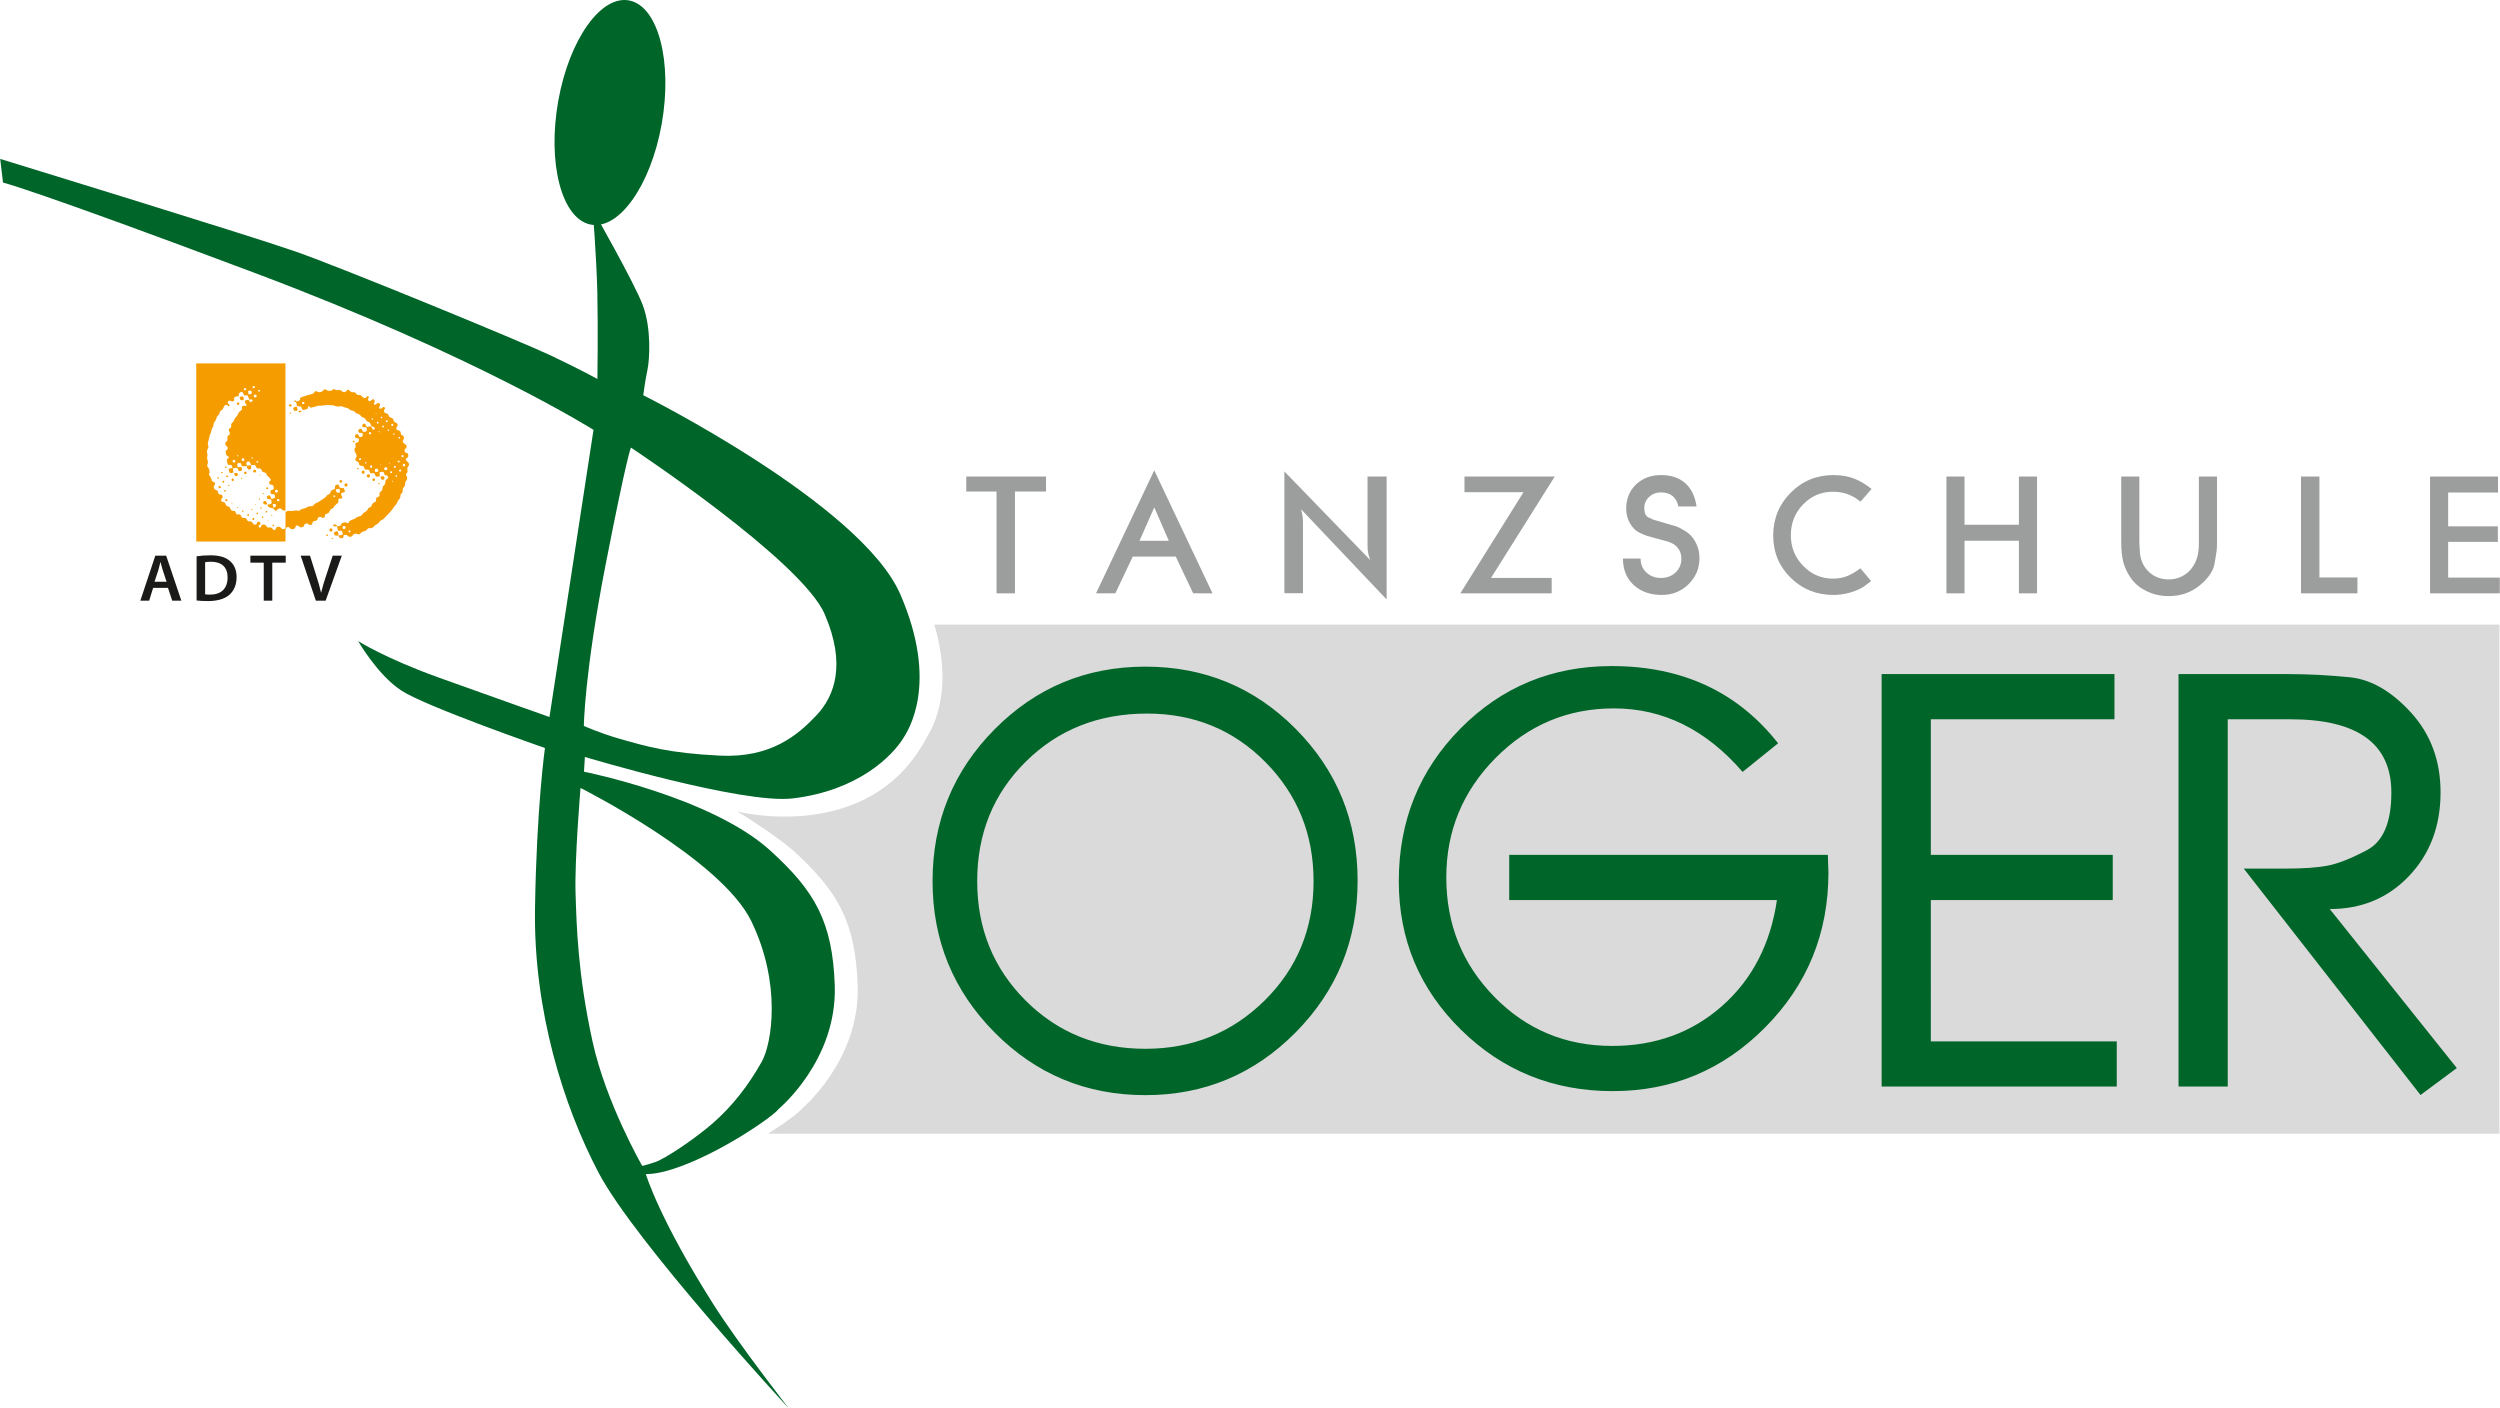 <?xml version="1.0" encoding="UTF-8"?>
<!-- Generator: Adobe Illustrator 15.0.0, SVG Export Plug-In . SVG Version: 6.00 Build 0)  -->
<svg xmlns:xodm="http://www.corel.com/coreldraw/odm/2003" xmlns="http://www.w3.org/2000/svg" xmlns:xlink="http://www.w3.org/1999/xlink" version="1.1" id="Ebene_1" x="0px" y="0px" width="1919px" height="1081px" viewBox="0 0 1919 1081" xml:space="preserve">
<g id="Ebene_x0020_1">
	<path fill="#DADADA" d="M1918.556,870.194V479.445H717.157c15.975,53.94-3.314,82.456-5.97,86.833   c-43.558,82.834-145.351,56.606-145.351,56.606c10.382,5.888,34.887,22.652,42.827,29.861   c34.449,31.193,47.993,54.754,49.681,103.633c2.018,57.669-43.169,94.938-43.169,94.938c-1.368,2.241-11.538,10.052-25.602,18.877   H1918.556L1918.556,870.194z"></path>
	<path fill="#006528" d="M763.477,559.802c-31.761,32.055-47.641,70.929-47.641,116.587c0,45.387,15.88,84.096,47.641,116.151   c31.771,32.055,70.327,48.088,115.714,48.088c45.08,0,83.506-16.033,115.267-48.088c31.76-32.056,47.64-70.918,47.64-116.588   s-15.797-84.461-47.416-116.375c-31.618-31.901-70.127-47.864-115.49-47.864C833.804,511.713,795.248,527.746,763.477,559.802z    M787.414,584.612c24.882-24.587,55.911-36.88,93.098-36.88c35.996,0,66.305,12.446,90.892,37.316   c24.587,24.894,36.893,55.333,36.893,91.34c0,36.303-12.518,66.824-37.541,91.564c-25.035,24.74-55.557,37.104-91.564,37.104   c-36.597,0-67.26-12.364-92-37.104s-37.093-55.262-37.093-91.564C750.098,639.804,762.521,609.199,787.414,584.612z    M1364.865,570.562c-31.04-39.535-73.643-59.285-127.795-59.285c-45.658,0-84.309,15.963-115.927,47.864   c-31.618,31.914-47.428,71-47.428,117.248c0,44.785,15.962,82.846,47.876,114.181c31.901,31.324,70.693,46.979,116.363,46.979   s84.674-16.316,117.035-48.961c32.339-32.634,48.514-72.239,48.514-118.794l-0.437-13.604h-244.596v34.698h205.509   c-4.979,33.813-19.029,60.937-42.154,81.358c-23.123,20.411-51.227,30.616-84.308,30.616c-35.725,0-65.88-12.565-90.467-37.694   c-24.587-25.13-36.881-55.687-36.881-91.635c0-35.654,12.589-66.187,37.754-91.623c25.188-25.425,55.485-38.144,90.903-38.144   c37.766,0,70.705,16.258,98.808,48.75L1364.865,570.562z M1444.337,834.033h180.485v-34.674h-142.721V690.889h139.641V656.19   h-139.641V552.121h140.963v-34.698h-178.728V834.033z M1672.239,834.033h37.765V552.121h48.136   c51.64,0,77.466,18.735,77.466,56.205c0,22.841-6.206,37.541-18.594,44.137c-12.399,6.583-22.604,10.606-30.628,12.069   c-8.022,1.463-18.451,2.194-31.275,2.194h-32.799l135.677,173.796l27.866-20.683l-97.521-122.05c24.54,0,44.855-8.482,60.925-25.46   c16.068-16.965,24.114-38.319,24.114-64.063c0-24.28-7.551-44.679-22.616-61.22c-15.078-16.529-30.828-25.59-47.204-27.206   c-16.398-1.604-32.361-2.419-47.876-2.419h-83.435V834.033L1672.239,834.033z"></path>
	<path fill="#9C9D9D" d="M741.709,377.322h23.23v78.114h14.157v-78.114h23.844v-11.538h-61.231V377.322z M841.308,455.437   l14.854-0.023l13.332-28.162h33.034l13.344,28.162l14.854,0.023l-44.715-94.407L841.308,455.437z M886.01,389.462l11.196,25.672   l-22.522-0.012L886.01,389.462L886.01,389.462z M985.892,455.318h14.275v-54.271c0-3.397-0.495-6.784-1.486-10.182l65.69,69.254   v-94.336h-14.652v52.335c0,2.407,0.13,4.366,0.389,5.887c0.26,1.534,0.814,3.504,1.676,5.899l-65.892-68.051V455.318   L985.892,455.318z M1120.943,455.437h70.128v-11.798h-46.579l48.938-77.854h-69.302v12.045h45.293L1120.943,455.437z    M1245.789,428.738c0,8.494,2.736,15.278,8.258,20.339c5.498,5.062,12.684,7.61,21.543,7.61c8.117,0,14.961-2.749,20.553-8.247   s8.377-12.223,8.377-20.15c0-4.708-1.156-9.026-3.48-12.955c-2.301-3.929-5.416-6.843-9.297-8.754   c-2.089-1.227-3.693-2.053-4.85-2.465c-1.156-0.413-4.176-1.298-9.072-2.667c-4.885-1.369-7.716-2.194-8.506-2.489   c-0.791-0.283-2.171-0.92-4.165-1.911c-1.982-0.991-2.974-3.351-2.974-7.067c0-3.386,1.251-6.241,3.729-8.565   c2.478-2.313,5.498-3.457,9.061-3.457c7.28,0,11.763,3.598,13.415,10.783h13.909c-1.168-7.857-4.082-13.839-8.754-17.933   c-4.672-4.094-10.818-6.147-18.44-6.147c-7.869,0-14.299,2.419-19.313,7.244c-5.015,4.849-7.516,11.066-7.516,18.676   c0,4.117,0.991,7.869,2.985,11.208c1.981,3.351,4.294,5.675,6.96,6.949c2.644,1.286,4.731,2.171,6.265,2.667   c1.522,0.496,4.165,1.215,7.882,2.171c3.728,0.956,6.265,1.628,7.633,2.053c1.369,0.413,2.832,1.05,4.413,1.911   c1.568,0.861,2.996,2.277,4.294,4.212c1.274,1.946,1.911,4.329,1.911,7.138c0,4.224-1.486,7.728-4.459,10.535   c-2.985,2.808-6.713,4.212-11.185,4.212s-8.2-1.392-11.185-4.188c-2.962-2.772-4.46-6.347-4.46-10.712H1245.789L1245.789,428.738z    M1436.61,375.329c-4.46-3.599-8.979-6.277-13.521-8.022c-4.566-1.758-9.816-2.643-15.786-2.643   c-12.906,0-23.844,4.519-32.786,13.556c-8.932,9.037-13.403,19.985-13.403,32.833c0,12.848,4.472,23.667,13.403,32.444   c8.942,8.79,19.915,13.19,32.916,13.19c4.129,0,8.259-0.59,12.353-1.734c4.105-1.168,7.633-2.666,10.618-4.483l5.84-4.46   l-8.199-9.815c-3.398,2.607-6.726,4.577-9.993,5.935c-3.28,1.333-6.973,2.018-11.113,2.018c-8.86,0-16.459-3.245-22.782-9.758   c-6.336-6.488-9.51-14.334-9.51-23.524c0-9.356,3.15-17.261,9.438-23.714c6.301-6.465,13.898-9.698,22.853-9.698   c6.371,0,12.129,1.593,17.261,4.767l3.976,2.808L1436.61,375.329L1436.61,375.329z M1494.077,455.437h13.897v-40.349h41.729v40.349   h13.91v-89.652h-13.91v37.01h-41.729v-37.01h-13.897V455.437z M1701.756,365.784h-13.897v50.873c0,4.306-0.413,7.952-1.251,10.937   c-0.813,2.984-2.218,5.805-4.152,8.459c-1.947,2.666-4.472,4.767-7.574,6.348c-3.104,1.58-6.478,2.359-10.123,2.359   c-5.887,0-10.842-1.817-14.913-5.475c-4.046-3.646-6.453-8.424-7.196-14.299l-0.496-8.837v-50.365h-13.897v50.413   c0,6.135,0.543,11.302,1.663,15.526c1.133,4.224,3.104,8.342,5.971,12.353c2.854,4.023,6.843,7.268,11.975,9.757   s10.76,3.729,16.895,3.729c9.179,0,17.096-2.737,23.714-8.2c6.63-5.462,10.441-11.066,11.433-16.823   c0.99-5.758,1.557-9.345,1.675-10.748c0.13-1.416,0.177-3.304,0.177-5.71V365.784L1701.756,365.784z M1766.244,455.437h43.334   v-12.163h-29.188v-77.489h-14.146V455.437z M1865.312,455.437h53.527v-12.046h-39.63v-27.442h38.132v-11.916h-38.132v-25.968   h38.262v-12.281h-52.159V455.437L1865.312,455.437z"></path>
	<path fill="#1A1A18" d="M161.321,426.248c-3.881,0-7.491,0.308-10.417,0.768v33.907c2.158,0.271,5.002,0.46,8.824,0.46   c6.973,0,12.659-1.616,16.258-4.719c3.397-2.974,5.628-7.504,5.628-13.686c0-5.853-2.124-10.041-5.628-12.777   C172.694,427.57,168.07,426.248,161.321,426.248z M119.202,426.556l-11.479,34.521h6.76l3.056-9.816h11.397l3.268,9.816h6.996   l-11.633-34.521H119.202z M192.184,426.556v5.332h10.265v29.188h6.548v-29.188h10.323v-5.332H192.184z M230.811,426.556   l11.633,34.521h7.516l12.399-34.521h-6.996l-5.168,15.738c-1.403,4.188-2.701,8.388-3.646,12.471h-0.165   c-0.92-4.177-2.1-8.2-3.492-12.542l-4.943-15.667H230.811z M161.934,431.191c8.235,0,12.801,4.236,12.766,12.011   c0,8.73-5.097,13.272-13.603,13.237c-1.346,0-2.737-0.07-3.646-0.236v-24.634C158.395,431.381,159.881,431.191,161.934,431.191   L161.934,431.191z M123.072,431.569h0.165c0.543,2.006,1.133,4.33,1.817,6.466l2.819,8.518H118.6l2.809-8.518   C122.045,435.994,122.565,433.599,123.072,431.569z"></path>
	<path fill="#F59C00" d="M313.62,355.354L313.62,355.354c-0.295-0.46-0.731-0.85-1.133-1.191c-0.495-0.437-0.943-0.826-0.943-1.25   c0-0.095,0.035-0.201,0.07-0.319c0.035-0.106,0.071-0.236,0.071-0.318c0-0.496,0.46-0.696,0.861-0.873   c0.307-0.13,0.613-0.271,0.613-0.531c0-0.024,0.012-0.083,0.023-0.142c0.023-0.106,0.059-0.212,0.118-0.342   c0.07-0.201,0.13-0.413,0.13-0.496c0-1.829-0.791-2.088-1.558-2.324c-0.685-0.212-1.31-0.413-1.31-1.675   c0-0.755,0.543-1.369,1.026-1.923c0.354-0.401,0.649-0.744,0.649-1.062c0-0.094-0.036-0.224-0.06-0.354   c-0.035-0.142-0.07-0.259-0.07-0.354c0-0.212-0.189-0.448-0.59-0.755c-0.166-0.142-0.354-0.283-0.555-0.413   c-0.838-0.613-1.806-1.31-1.746-2.159c0-0.012,0.012-0.047,0.012-0.047c0.012-0.094,0.059-0.236-0.012-0.72   c0.082-0.248,0.295-0.542,0.495-0.791c0.142-0.201,0.283-0.389,0.283-0.483c0-0.095,0.012-0.283,0.035-0.472   c0.012-0.201,0.036-0.389,0.036-0.472c0-1.156-0.72-1.51-1.369-1.829c-0.507-0.248-0.943-0.46-0.943-1.014   c0-0.319-0.023-0.614-0.083-0.873c-0.307-1.475-1.38-1.746-2.253-1.958c-0.626-0.154-1.109-0.271-1.109-0.779   c0-0.094-0.012-0.212-0.035-0.342s-0.036-0.248-0.036-0.342c0-0.566,0.26-0.896,0.52-1.239c0.26-0.33,0.543-0.684,0.543-1.321   c0-0.979-0.661-1.333-1.628-1.864c-0.271-0.13-0.555-0.283-0.861-0.472c-0.448-0.271-0.614-0.802-0.791-1.369   c-0.142-0.531-0.318-1.073-0.743-1.392c-0.307-0.212-0.696-0.342-1.073-0.448c-0.566-0.177-1.156-0.366-1.499-0.896   c-0.165-0.271-0.283-0.566-0.377-0.861c-0.06-0.201-0.142-0.401-0.225-0.59c-0.33-0.696-0.99-0.873-1.64-1.05   c-0.885-0.224-1.698-0.437-1.698-1.829c0-0.554,0.224-0.92,0.437-1.239c0.117-0.188,0.235-0.377,0.295-0.566   c0.023-0.106,0.035-0.2,0.035-0.307c0-0.555-0.484-0.873-0.956-0.873c-0.613,0-0.896,0.318-1.203,0.649   c-0.177,0.189-0.342,0.377-0.59,0.519c-0.213,0.106-0.448,0.165-0.72,0.165c-0.236,0-0.448-0.059-0.602-0.165   c-0.283-0.188-0.413-0.531-0.413-0.991c0-0.083,0.153-0.413,0.307-0.743c0.165-0.33,0.33-0.649,0.33-0.743v-0.531   c0-0.779-0.507-1.239-1.345-1.239c-0.755,0-1.109,0.377-1.428,0.731c-0.259,0.307-0.53,0.59-1.003,0.59   c-0.212,0-0.943-0.059-0.943-0.896c0-0.095,0.188-0.496,0.354-0.814l0.036-0.071c0.165-0.354,0.318-0.684,0.318-0.778   c0-0.283-0.295-1.652-1.168-1.652c-0.803,0-1.168,0.389-1.522,0.779c-0.318,0.366-0.637,0.708-1.286,0.708   c-0.672,0-1.144-0.578-1.144-1.404c0-0.401,0.129-0.613,0.247-0.837c0.13-0.189,0.248-0.378,0.248-0.708   c0-0.165-0.118-0.991-0.637-0.991c-0.496,0-0.685,0.271-0.897,0.59c-0.271,0.413-0.59,0.897-1.675,0.897   c-0.92,0-1.227-0.401-1.616-0.897c-0.307-0.389-0.649-0.837-1.381-1.203c-0.365-0.177-0.802-0.189-1.227-0.189   c-0.46,0-0.908,0-1.298-0.201c-0.507-0.259-0.838-0.672-1.121-1.026c-0.413-0.495-0.767-0.92-1.439-0.92h-1.31   c-0.967,0-1.568-0.649-2.041-1.168c-0.354-0.401-0.648-0.72-1.015-0.72c-0.778,0-1.073,0.389-1.356,0.814   c-0.354,0.484-0.72,1.003-1.876,1.003c-0.861,0-1.108-0.224-1.533-0.614c-0.307-0.271-0.673-0.613-1.381-1.003l-3.374,0.071   c-0.531-0.142-0.708-0.331-0.873-0.508c-0.165-0.188-0.307-0.33-0.743-0.33c-0.318,0-0.72,0.366-1.074,0.696   c-0.188,0.188-0.365,0.342-0.483,0.401c-0.342,0.165-2.253,0.307-2.548,0.307c-0.366,0-0.826-0.271-1.31-0.578   c-0.508-0.295-1.039-0.613-1.499-0.613c-0.389,0-0.708,0.318-1.097,0.731c-0.602,0.637-1.439,1.51-3.115,1.51   c-0.507,0-1.05-0.248-1.521-0.472c-0.413-0.189-0.803-0.366-1.109-0.366c-0.519,0-0.896,0.507-1.262,0.991   c-0.26,0.354-0.531,0.731-0.861,0.885c-0.897,0.389-1.853,0.625-2.855,0.861c-1.026,0.248-2.1,0.496-3.114,0.967   c-0.425,0.189-0.861,0.283-1.321,0.389c-0.591,0.142-1.216,0.295-1.829,0.661c-0.059,0.023-0.118,0.047-0.188,0.083   c-0.343,0.188-0.873,0.472-0.731,0.767c0.2,0.389,0.188,0.767-0.036,1.121c-0.472,0.743-1.793,1.132-2.395,1.132   c-0.378,0-0.52-0.212-0.661-0.413c-0.117-0.188-0.247-0.365-0.542-0.365c-0.178,0-0.861,0.365-1.156,0.59v0.33   c0.047,0.012,0.153,0.012,0.259,0.023c0.531,0.036,1.487,0.118,1.605,0.72c0.012,0.047,0.023,0.083,0.023,0.142   c0,0.095,0.07,0.331,0.142,0.566c0.07,0.224,0.142,0.472,0.142,0.555c0,0.425,0.188,1.651,1.026,1.651h1.876   c0.318,0,0.825,0.614,0.825,0.838c0,0.142,0.095,0.507,0.271,0.885c0.153,0.33,0.543,1.085,1.026,1.085   c0.201,0,2.561-0.389,3.434-1.074c0.212-0.177,0.33-0.366,0.33-0.542c0-0.083-0.047-0.212-0.083-0.331   c-0.023-0.118-0.059-0.248-0.059-0.33c0-0.248,0.318-0.661,0.625-0.661c0.473,0,0.614,0.283,0.743,0.554   c0.106,0.283,0.248,0.566,0.696,0.566c1.003,0,2.171-0.377,3.398-0.743c1.262-0.401,2.536-0.802,3.657-0.802h1.498   c0.968,0,2.171-0.201,3.139-0.366l0.307-0.047l5.049,0.13c0.225,0.023,0.897,0.236,1.604,0.46c0.933,0.295,1.9,0.59,2.159,0.59   c0.083,0,0.708-0.083,1.298-0.177c0.602-0.083,1.216-0.165,1.298-0.165c0.153,0,0.708,0.188,1.393,0.437   c1.05,0.377,2.371,0.849,3.056,0.908c0.448,0.023,0.861,0.295,1.156,0.519c0.177,0.13,0.342,0.271,0.507,0.413   c0.39,0.33,0.755,0.625,1.133,0.779c0.365,0.141,0.755,0.224,1.133,0.307c0.472,0.106,0.967,0.224,1.403,0.437   c0.425,0.224,0.768,0.554,1.074,0.896c0.224,0.224,0.46,0.46,0.743,0.661c0.401,0.307,0.873,0.413,1.333,0.519   c0.33,0.083,0.661,0.166,0.908,0.319c0.437,0.248,0.779,0.637,1.145,1.05c0.318,0.39,0.673,0.779,1.098,1.074   c0.318,0.201,0.696,0.342,1.038,0.472c0.401,0.141,0.826,0.307,1.145,0.542c0.472,0.366,0.708,0.896,0.896,1.31   c0.082,0.189,0.153,0.354,0.236,0.472c0.318,0.46,0.86,0.661,1.403,0.861c0.472,0.189,0.991,0.377,1.286,0.779   c0.413,0.531,0.637,1.18,0.873,1.817c0.095,0.283,0.177,0.555,0.295,0.837c0.059,0.036,0.225,0.071,0.448,0.13   c0.767,0.201,2.194,0.59,2.194,1.404c0,0.295-0.295,1.156-0.838,1.156c-0.92,0-1.18-0.708-1.427-1.38   c-0.189-0.495-0.39-1.002-0.838-1.215l-2.69,0.413c-0.542-0.035-1.215-1.121-1.215-1.51c0-0.484-0.46-1.015-1.168-1.015   c-0.271,0-1.368,0.448-1.368,1.015c0,0.094-0.024,0.188-0.036,0.283c-0.023,0.095-0.035,0.201-0.035,0.283   c0,0.225,0.118,1.156,0.673,1.168c0.153,0,0.295,0,0.425,0c0.247,0,0.448,0,0.625,0c0.165,0,0.307-0.012,0.472-0.012   c0.153,0,0.318,0.012,0.52,0.012c0.389,0.012,0.66,0.39,0.66,0.59c0,0.083,0.023,0.472,0.06,0.861   c0.035,0.378,0.082,0.767,0.082,0.861c0,0.083-0.047,0.142-0.082,0.224c-0.036,0.071-0.06,0.13-0.06,0.236   c0,0.496-1.84,0.861-2.218,0.861c-0.648,0-0.943-0.648-1.203-1.274c-0.26-0.602-0.52-1.18-1.063-1.18   c-0.412,0-1.828,0.295-1.828,1.239c0,0.094-0.035,0.165-0.047,0.236c-0.024,0.083-0.036,0.165-0.036,0.26   c0,0.743,0.295,1.203,0.861,1.369c0.142,0.047,0.331,0.07,0.52,0.07h1.038c0.59,0,0.956,0.413,0.956,1.074v0.791   c0,1.109-1.334,1.416-2.112,1.416c-0.425,0-0.755-0.625-1.073-1.251c-0.307-0.578-0.602-1.132-0.956-1.132   c-0.896,0-1.828,0.625-1.828,1.699c0,1.263,0.896,1.392,1.675,1.487c0.685,0.094,1.333,0.177,1.333,1.002   c0,0.095,0.023,0.177,0.035,0.26c0.036,0.083,0.036,0.177,0.036,0.271c0,0.094-0.095,0.366-0.189,0.59   c-0.082,0.201-0.153,0.354-0.153,0.425c0,0.472-0.53,0.602-1.085,0.755c-0.649,0.165-1.369,0.331-1.369,1.097   c0,0.059,0.036,0.307,0.071,0.602l0.059,0.401c0.083,0.448,0.153,0.92,0.153,1.003c0,0.791-0.295,1.062-0.554,1.298   c-0.225,0.212-0.437,0.401-0.437,0.873c0,0.083,0.035,0.212,0.082,0.342c0.035,0.118,0.06,0.248,0.06,0.331   c0,0.791,0.437,1.545,0.86,2.253c0.354,0.625,0.673,1.204,0.673,1.71c0,0.095,0.023,0.154,0.047,0.212   c0.024,0.059,0.036,0.13,0.036,0.212c0,0.283-0.06,0.519-0.201,0.755c-0.07,0.118-0.142,0.201-0.212,0.295   c-0.271,0.354-0.566,0.767-0.566,1.758c0,0.956,0.566,1.132,1.156,1.333c0.531,0.177,1.097,0.342,1.31,1.097   c0.012,0.059,0.035,0.106,0.07,0.153l0,0c0.036,0.095,0.083,0.201,0.142,0.283c0.118,0.224,0.236,0.425,0.236,0.614   c0,1.156,0.908,1.239,1.864,1.321c0.991,0.083,2.029,0.177,2.029,1.581c0,0.271,0.118,0.59,0.307,0.849l0,0   c0.212,0.295,0.507,0.448,0.79,0.448h1.251c0.861,0,1.651,0.154,1.651,1.239c0,0.083,0.048,0.153,0.106,0.248   c0.059,0.071,0.106,0.142,0.106,0.236c0,0.437,0.354,1.085,1.085,1.085c0.047,0,0.083,0,0.13-0.012   c0.177-0.012,0.508-0.059,1.911-0.059c0.59,0.283,0.826,0.885,1.026,1.475c0.236,0.614,0.448,1.192,1.145,1.192   c0.225,0,2.053-0.094,2.419-0.507l-0.012-0.956c-0.083-0.012-0.106-0.024-0.106-0.189c0-0.083-0.035-0.342-0.083-0.59   c-0.035-0.248-0.07-0.507-0.07-0.602c0-0.083,0.035-0.083,0.07-0.095c0.036-0.012,0.083-0.012,0.083-0.118   c0-0.531,1.038-0.59,1.345-0.59c0.095,0,0.271-0.012,0.448-0.036c0.177-0.012,0.343-0.023,0.437-0.023   c0.885,0,1.133,0.814,1.333,1.545c0.095,0.307,0.166,0.59,0.308,0.814c0.023,0.059,0.07,0.106,0.129,0.153   c0.083,0.059,0.213,0.083,0.366,0.083c0.118,0,0.26-0.012,0.378-0.024c0.117-0.023,0.247-0.035,0.354-0.035   c0.142,0,0.225,0.023,0.307,0.071c0.448,0.259,1.18,1.239,1.18,1.805c0,0.377-0.555,0.814-1.085,1.239   c-0.52,0.424-1.026,0.826-1.026,1.18c0,0.035,0,0.094-0.012,0.165v0.13l-0.012,0.13c-0.024,0.236-0.036,0.483-0.036,0.59   c0,0.259-0.153,0.814-0.26,1.227c-0.059,0.236-0.105,0.437-0.105,0.496c0,0.083-0.366,0.448-0.731,0.802   c-0.378,0.366-0.731,0.72-0.731,0.814c0,0.083-0.06,0.153-0.106,0.248c-0.047,0.071-0.106,0.153-0.106,0.236   c0,0.024,0,0.059-0.023,0.106c0,0.118-0.047,0.295-0.082,0.483c-0.048,0.248-0.118,0.52-0.118,0.614   c0,1.203-0.861,1.923-1.499,2.43c-0.377,0.319-0.66,0.555-0.66,0.791c0,0.047-0.012,0.166-0.035,0.319   c-0.036,0.142-0.06,0.295-0.083,0.46c-0.047,0.342-0.095,0.672-0.095,0.767c0,0.083,0.036,0.189,0.06,0.283   c0.035,0.095,0.07,0.189,0.07,0.283c0,0.578-0.743,0.909-1.415,1.204c-0.578,0.236-1.109,0.472-1.109,0.826   c0,0.083-0.023,0.212-0.071,0.331c-0.035,0.094-0.07,0.212-0.07,0.307c0,0.059,0,0.224,0,0.413   c-0.012,0.283-0.023,0.661-0.023,0.92c0,0.248-0.071,0.649-0.295,0.708c-1.239,0.389-2.737,1.545-3.104,2.772   c-0.047,0.201-0.094,0.401-0.094,0.59c0,0.319-0.626,0.649-1.286,1.003c-0.778,0.413-1.581,0.85-1.581,1.31   c0,1.003-1.816,2.1-2.584,2.56c-0.105,0.059-0.2,0.13-0.259,0.165c-0.461,0.319-0.826,0.779-1.181,1.227   c-0.307,0.401-0.602,0.779-0.955,1.062c-0.508,0.389-1.121,0.531-1.77,0.684c-0.602,0.154-1.251,0.283-1.806,0.685   c-0.094,0.059-0.165,0.129-0.26,0.201c-0.837,0.755-1.758,1.085-2.643,1.404c-0.861,0.318-1.77,0.637-2.571,1.333   c-0.225,0.201-0.331,0.484-0.448,0.767c-0.166,0.425-0.331,0.826-0.85,0.826c-0.095,0-0.448-0.177-0.803-0.354   c-0.377-0.177-0.731-0.354-0.813-0.354c-0.543,0-2.101,0.153-2.938,0.814h-0.023c-0.354,0.271-0.53,0.602-0.53,0.979   c0,0.661-1.003,0.861-1.876,1.026c-0.696,0.142-1.274,0.26-1.274,0.555c0,0.094,0.106,0.578,0.236,1.109   c0.082,0.377,0.188,0.755,0.224,0.967c0.012,0.095,0.023,0.142,0.023,0.166c0,0.791,0.578,0.896,1.191,0.896   c0.178,0,0.354,0,0.531-0.012c0.165-0.023,0.342-0.023,0.52-0.023c0.708,0,1.345,0.129,1.345,1.073c0,0.083,0.082,0.39,0.177,0.708   c0.083,0.295,0.177,0.614,0.177,0.696c0,0.719-1.816,0.979-2.701,1.109c-0.165,0.023-0.295,0.047-0.39,0.071v0.377   c0,0.437,0.165,0.826,0.483,1.133c0.343,0.366,0.873,0.578,1.381,0.578l0,0c0.023,0,1.723-0.166,1.723-0.944   c0-0.177,0.059-0.979,0.059-1.121c0.083-0.448,0.295-0.519,0.508-0.519c0.07,0,0.153,0,0.224,0.023   c0.083,0.012,0.153,0.012,0.225,0.012c0.094,0,0.153-0.012,0.2-0.047c0.023,0.047,0.083,0.059,0.236,0.059s0.413-0.012,0.896-0.059   c0.271,0.118,0.566,0.366,0.861,0.625c0.507,0.425,1.062,0.92,1.77,0.92c0.023,0,2.041-0.377,2.041-1.085   c0-0.625,1.534-1.369,2.006-1.369h0.896c0.106,0,0.307,0.071,0.543,0.177c0.354,0.13,0.802,0.307,1.18,0.307   c0.755,0,1.108-0.389,1.533-0.838c0.307-0.354,0.661-0.743,1.263-1.038c0.378-0.188,0.838-0.318,1.298-0.425   c0.566-0.153,1.145-0.307,1.558-0.602c0.295-0.212,0.554-0.519,0.813-0.85l0.06-0.047c0.283-0.331,0.578-0.685,0.885-0.897   c0.354,0.024,0.59,0.036,0.767,0.036c0.236,0,0.342-0.023,0.39-0.036c0.012,0,0.023,0,0.035,0c0.095,0.012,0.177,0.012,0.271,0.012   c0.59,0,1.227-0.212,1.651-0.39c0.602-0.259,1.003-0.731,1.404-1.168c0.271-0.307,0.519-0.602,0.838-0.826   c0.318-0.236,0.672-0.425,1.026-0.602c0.365-0.188,0.755-0.389,1.085-0.637c0.023-0.012,0.047-0.047,0.071-0.071h0.012   c0,0,0,0,0.012,0c0.377-0.319,0.66-0.708,0.943-1.085c0.283-0.401,0.555-0.779,0.921-1.038c0.295-0.212,0.637-0.366,0.967-0.52   c0.437-0.2,0.85-0.377,1.133-0.661c0.26-0.259,0.52-0.542,0.79-0.802l0.508-0.531l0.342-0.331c2.395-2.407,4.86-4.896,6.748-7.94   c0.248-0.389,0.555-0.731,0.826-1.015l0.118-0.118c0.342-0.354,0.696-0.731,0.955-1.168c0.213-0.366,0.354-0.767,0.473-1.168   c0.094-0.236,0.165-0.472,0.26-0.661c0.082-0.188,0.342-0.495,0.648-0.861c0.602-0.696,1.345-1.593,1.345-2.183   c0-0.083,0.06-0.437,0.106-0.779c0.047-0.331,0.118-0.685,0.118-0.779c0-0.625,0.295-0.885,0.648-1.191   c0.13-0.118,0.271-0.236,0.401-0.366c0.248-0.307,0.555-0.767,0.555-1.77c0-0.366,0.023-0.578,0.047-0.767   c0.012-0.153,0.023-0.271,0.023-0.46c0-0.613,0.425-1.18,0.838-1.64c0.07-0.094,0.153-0.177,0.225-0.248   c0.318-0.33,0.554-0.602,0.554-0.778c0-0.083,0.095-0.696,0.178-1.286c0.082-0.578,0.177-1.191,0.177-1.274   c0-0.366,0.177-0.685,0.448-1.05h0.012l0.153-0.201c0.401-0.531,0.85-1.121,0.85-2.017c0-0.779-0.413-1.51-0.696-2.053   c-0.095-0.13-0.165-0.271-0.236-0.39c-0.082-0.165-0.117-0.295-0.117-0.401c0-0.224,0.307-0.614,0.648-1.015   c0.366-0.448,0.755-0.909,0.755-1.227c0-0.083-0.035-0.212-0.082-0.331c-0.023-0.118-0.06-0.248-0.06-0.33   c0-0.036-0.012-0.118-0.023-0.224c-0.035-0.248-0.106-0.625-0.106-1.109l0,0c0-0.318,0.024-0.625,0.071-0.908   c0.059-0.46,0.507-1.015,0.813-1.392c0.178-0.224,0.296-0.377,0.296-0.448c0-0.083,0.035-0.212,0.082-0.342   c0.035-0.13,0.06-0.271,0.06-0.354C313.998,356.145,313.892,355.744,313.62,355.354L313.62,355.354z M232.817,310.192   c-0.531,0-1.015-0.366-1.015-0.767c0-0.177,0.035-0.319,0.105-0.46c0.189-0.354,0.566-0.519,0.873-0.519   c0.425,0,0.731,0.177,0.85,0.519c0.048,0.083,0.06,0.201,0.06,0.307C233.69,309.897,233.17,310.192,232.817,310.192z    M285.813,322.261c-0.401,0-0.66-0.389-0.66-0.661c0-0.094,0.012-0.094,0.023-0.106c0.023-0.012,0.047-0.012,0.047-0.106   c0-0.295,0.46-0.307,0.543-0.307h0.012c0.342,0,0.637,0.236,0.637,0.519C286.414,321.872,286.202,322.261,285.813,322.261z    M277.177,352.476c-0.023,0.059-0.048,0.129-0.048,0.224c0,0.2-0.684,0.507-0.79,0.507c-0.283,0-0.814-0.224-0.814-0.59   c0-0.555,0.626-0.861,0.956-0.861c0.188,0,0.731,0.118,0.731,0.483C277.212,352.322,277.2,352.394,277.177,352.476z    M281.247,355.354L281.247,355.354L281.247,355.354c-0.118,0.271-0.46,0.448-0.59,0.448c-0.236,0-0.626-0.248-0.626-0.448   c0-0.401,0.39-0.649,0.756-0.649c0.295,0,0.495,0.271,0.495,0.449C281.282,355.213,281.271,355.284,281.247,355.354z    M283.111,332.549c0-0.083,0.024-0.13,0.036-0.166c0.023-0.059,0.035-0.094,0.035-0.177v-0.035c0.07-0.26,0.661-0.496,0.767-0.496   c0.39,0,0.708,0.259,0.85,0.496c0.083,0.118,0.13,0.259,0.13,0.377c0,0.094-0.012,0.153-0.035,0.201   c-0.012,0.07-0.023,0.129-0.023,0.212c0,0.177-0.626,0.531-0.814,0.531C283.665,333.493,283.111,332.938,283.111,332.549   L283.111,332.549z M284.833,359.036c-0.542,0-0.873-0.295-0.873-0.802c0-0.496,0.496-1.015,0.979-1.015   c0.625,0,0.826,0.696,0.826,1.015C285.766,358.764,285.293,359.036,284.833,359.036z M288.692,317.283   c0.023,0.023,0.059,0.035,0.082,0.071c0.083,0.047,0.154,0.083,0.154,0.212c0,0.094-0.024,0.142-0.048,0.188   c-0.012,0.012-0.023,0.036-0.023,0.071c-0.047,0.012-0.047,0.024-0.083,0.036c-0.023,0.023-0.047,0.047-0.153,0.047   c-0.13,0-0.153-0.047-0.188-0.094c-0.023-0.023-0.035-0.035-0.047-0.083c0-0.071-0.012-0.118-0.071-0.201   C288.385,317.436,288.538,317.354,288.692,317.283L288.692,317.283z M288.337,362.41c-0.507,0-0.59-1.31-0.59-1.321   c0-0.094,0.012-0.188,0.024-0.307c0.023-0.106,0.047-0.212,0.047-0.295c0-0.177,0.106-0.342,0.295-0.484h0.023   c0.295-0.188,0.743-0.248,0.861-0.248c0.342,0,0.637,0.083,0.861,0.259c0.566,0.425,0.613,1.251,0.613,1.499   C290.473,362.115,288.75,362.41,288.337,362.41z M289.86,325.211c-0.39,0-0.708-0.743-0.708-0.767c0-0.531,0.566-0.708,0.767-0.708   c0.649,0,0.696,0.672,0.696,0.885C290.615,325.034,290.108,325.211,289.86,325.211L289.86,325.211z M291.086,331.877   c-0.235,0-0.389-0.271-0.389-0.449c0-0.106,0.023-0.129,0.047-0.165c0.012-0.012,0.023-0.023,0.023-0.059   c0.035-0.012,0.083-0.035,0.118-0.047c0.047-0.024,0.13-0.047,0.224-0.047c0.142,0,0.225,0.047,0.331,0.118l0.082,0.036v0.307   C291.464,331.711,291.251,331.877,291.086,331.877L291.086,331.877z M292.113,356.995c-0.035,0.023-0.07,0.047-0.117,0.083   c-0.071,0-0.248-0.153-0.319-0.318l0.048-0.036c0.047-0.059,0.105-0.118,0.105-0.188h0.036c0.13,0,0.212,0.023,0.259,0.047   c0.036,0.012,0.06,0.012,0.083,0.012h0.023v0.33C292.184,356.959,292.149,356.971,292.113,356.995L292.113,356.995z    M292.762,321.07c-0.448,0-0.531-0.354-0.531-0.566c0-0.295,0.318-0.684,0.673-0.684c0.271,0,0.519,0.566,0.519,0.661   c0,0.083-0.023,0.106-0.035,0.129c-0.012,0.024-0.035,0.059-0.035,0.142C293.352,320.928,292.927,321.07,292.762,321.07   L292.762,321.07z M294.036,328.148c-0.271,0-0.744-0.366-0.744-0.72c0-0.377,0.319-0.743,0.661-0.743   c0.448,0,0.803,0.401,0.803,0.743C294.756,327.736,294.39,328.148,294.036,328.148z M264.163,406.133   c-0.79,0-1.262-0.483-1.262-1.321c0-0.767,0.602-1.05,1.18-1.05c0.72,0,1.262,0.531,1.262,1.227   C265.343,405.649,264.506,406.133,264.163,406.133z M268.41,408.729c-0.365,0-0.885-0.295-0.885-0.791   c0-0.472,0.46-0.814,0.768-0.814c0.448,0,0.767,0.484,0.767,0.92C269.06,408.41,268.694,408.729,268.41,408.729L268.41,408.729z    M301.068,325.293c0.519,0,0.85,0.602,0.85,0.861c0,0.554-0.449,0.814-0.873,0.814c-0.72,0-0.791-0.566-0.791-0.814   C300.253,325.824,300.619,325.293,301.068,325.293z M297.351,360.003c-0.059,0.708-0.943,0.932-1.368,0.932   c-0.755,0-0.991-0.507-1.05-0.932c-0.012-0.106-0.023-0.224-0.023-0.318c0-0.672,0.743-1.121,1.227-1.121   c0.685,0,1.215,0.708,1.215,1.369C297.351,359.956,297.351,359.979,297.351,360.003L297.351,360.003z M296.879,324.078   c-0.425,0-0.778-0.472-0.778-0.791c0-0.366,0.543-0.743,0.778-0.743c0.496,0,0.826,0.531,0.826,0.814   C297.705,323.937,296.974,324.078,296.879,324.078z M297.575,330.237c0-0.389,0.413-0.59,0.625-0.59   c0.437,0,0.555,0.566,0.555,0.625c0,0.236-0.236,0.625-0.52,0.625C297.906,330.897,297.575,330.508,297.575,330.237z    M298.79,355.803c-0.095,0-0.153-0.023-0.2-0.035c-0.023-0.012-0.06-0.023-0.083-0.023l0,0c-0.012-0.142-0.012-0.248-0.023-0.39   h0.012c0-0.023,0-0.047,0-0.07l0.047-0.024c0.13-0.083,0.236-0.13,0.401-0.13c0.106,0,0.236,0.083,0.295,0.224   c0,0.036,0,0.071,0,0.118C299.239,355.744,298.802,355.803,298.79,355.803L298.79,355.803z M300.135,363.188   c-0.519,0-0.743-0.59-0.743-0.814c0-0.496,0.496-0.59,0.779-0.59c0.389,0,0.767,0.071,0.767,0.59   C300.938,362.858,300.619,363.188,300.135,363.188z M301.326,369.784c-0.177,0-0.377-0.201-0.377-0.377c0-0.036,0-0.071,0.023-0.13   h-0.012h0.012c0.059-0.142,0.248-0.318,0.39-0.318c0.271,0,0.377,0.212,0.4,0.318c0.013,0.023,0.013,0.047,0.013,0.059   C301.776,369.642,301.516,369.784,301.326,369.784z M301.716,333.174c0-0.354,0.437-0.578,0.625-0.578   c0.26,0,0.566,0.413,0.566,0.542c0,0.331-0.389,0.566-0.602,0.566C302.117,333.706,301.716,333.458,301.716,333.174z    M303.085,359.118c-0.473,0-0.803-0.483-0.803-0.802c0-0.437,0.566-0.661,0.873-0.661c0.366,0,0.731,0.354,0.731,0.72   C303.887,358.8,303.356,359.118,303.085,359.118z M304.382,365.984c-0.637,0-0.778-0.542-0.778-0.684   c0-0.259,0.188-0.531,0.425-0.637v-0.023l0.012,0.023c0.06-0.047,0.13-0.059,0.188-0.059c0.083,0,0.153,0.012,0.213,0.059   c0.283,0.13,0.495,0.52,0.495,0.637C304.937,365.619,304.63,365.984,304.382,365.984z M306.459,335.322   c0.354,0,0.72,0.377,0.72,0.672c0,0.271-0.531,0.661-0.661,0.661c-0.354,0-0.731-0.201-0.731-0.625   C305.786,335.817,306.176,335.322,306.459,335.322z M305.22,354.375c0-0.354,0.343-0.861,0.803-0.861l0,0   c0.389,0,0.743,0.437,0.743,0.649c0,0.094-0.023,0.13-0.035,0.165c-0.012,0.036-0.036,0.071-0.036,0.166   c0,0.46-0.695,0.472-0.707,0.472C305.621,354.965,305.22,354.564,305.22,354.375z M307.119,361.985c-0.318,0-0.85-0.342-0.85-0.72   c0-0.366,0.484-0.873,0.944-0.873c0.543,0,0.814,0.531,0.814,0.826C308.029,361.855,307.309,361.985,307.119,361.985z    M309.007,350.966c-0.259,0-0.46-0.13-0.59-0.248c-0.188-0.177-0.307-0.437-0.307-0.649c0-0.413,0.59-0.767,0.933-0.767   c0.472,0,0.802,0.496,0.802,0.826c0,0.083-0.012,0.118-0.035,0.165c-0.012,0.036-0.023,0.071-0.023,0.165   c0,0.059-0.095,0.142-0.248,0.26C309.35,350.86,309.114,350.966,309.007,350.966L309.007,350.966z M310.093,358.057   c-0.366,0-1.003-0.437-1.003-0.909c0-0.625,0.472-1.109,1.085-1.109c0.72,0,0.861,0.708,0.861,0.967   C311.036,357.467,310.576,358.057,310.093,358.057L310.093,358.057z"></path>
	<path fill="#F59C00" d="M257.274,387.846c0.377-0.377,0.79-0.72,1.18-1.05c0.33-0.271,0.648-0.519,0.896-0.755   c0.283-0.271,0.543-0.861,0.543-1.015c0-0.106-0.083-0.318-0.153-0.519c-0.071-0.212-0.142-0.425-0.142-0.507   c0-0.566,0.472-1.357,1.25-1.357c0.095,0,0.271,0.024,0.425,0.059c0.165,0.036,0.343,0.083,0.425,0.083   c0.13,0,1.133-0.401,1.133-0.896c0-0.083-0.142-0.354-0.307-0.625c-0.165-0.283-0.33-0.554-0.33-0.637   c0-0.496-0.142-0.814-0.26-1.074c-0.083-0.201-0.153-0.354-0.153-0.531c0-0.177,0.07-0.331,0.248-0.46   c0.295-0.212,0.778-0.33,1.238-0.46c0.755-0.201,1.463-0.389,1.463-0.873c0-0.212-0.613-2.607-1.108-2.607h-1.181   c-0.885,0-1.486-0.224-1.84-0.708l0,0c-0.213-0.295-0.307-0.649-0.39-0.967c-0.142-0.531-0.26-1.003-0.896-1.003   c-0.531,0-2.041,0.248-2.041,1.25c0,0.036-0.023,0.083-0.047,0.13c-0.048,0.106-0.118,0.271-0.106,0.59   c0,0.201,0.023,0.437,0.082,0.696c0.118,0.519-0.565,0.837-1.356,1.191c-0.991,0.448-2.229,1.003-2.229,2.23   c0,0.188-0.048,0.366-0.177,0.519c-0.295,0.46-0.956,0.791-1.499,1.074c-0.318,0.165-0.59,0.295-0.743,0.437   c-0.283,0.236-0.555,0.542-0.813,0.885c-0.39,0.483-0.791,0.967-1.298,1.31c-0.401,0.259-0.803,0.531-1.192,0.778   c-1.015,0.649-1.97,1.263-2.89,1.971c-0.473,0.342-1.051,0.602-1.604,0.826c-0.484,0.189-0.968,0.413-1.393,0.684   c-0.425,0.283-0.731,0.614-1.038,0.956c-0.106,0.118-0.225,0.248-0.343,0.366c-0.271,0.271-0.613,0.542-1.085,0.661   c-0.425,0.106-0.873,0.106-1.31,0.129c-0.778,0.036-1.581,0.059-2.289,0.555c-1.05,0.767-2.041,1.015-2.996,1.25   c-0.626,0.142-1.228,0.283-1.841,0.566c-0.378,0.177-0.625,0.413-0.85,0.625c-0.271,0.259-0.507,0.483-0.885,0.483   c-0.082,0-0.625-0.083-1.133-0.153c-0.519-0.059-1.062-0.142-1.145-0.142l-3.468,0.437h-1.121c-0.083,0-0.307-0.059-0.543-0.106   c-0.212-0.059-0.437-0.118-0.519-0.118c-0.225,0-0.461,0.13-0.744,0.271c-0.389,0.201-0.86,0.448-1.545,0.448l0.023,4.377h-0.023   v8.377c0,0.437-1.593,0.708-1.746,0.708c-0.921,0-1.321-0.472-1.711-0.92c-0.401-0.483-0.814-0.967-1.77-0.967   c-1.746,0-1.994,0.791-2.183,1.487c-0.071,0.212-0.13,0.413-0.236,0.59h-0.012c-0.177,0.318-0.448,0.448-0.896,0.448   c-0.401,0-0.731-0.142-1.038-0.448c-0.13-0.153-0.271-0.331-0.401-0.496c-0.377-0.507-0.767-1.015-1.64-1.015h-2.076   c-0.248,0-0.461-0.318-0.731-0.72c-0.437-0.649-1.026-1.545-2.147-1.545c-1.345,0-2.029,0.401-2.029,1.168   c0,0.366-0.401,1.227-0.956,1.227c-0.519,0-1.062-0.425-1.062-1.05c0-0.578,0.378-0.826,0.743-1.073   c0.342-0.225,0.661-0.437,0.661-0.92c0-0.059,0-0.142-0.024-0.212l0,0l0,0l0,0l0,0c-0.094-0.578-0.554-1.369-1.31-1.369l0,0   c-0.224,0-1.333,0.295-1.333,0.944c0,0.165-0.023,0.307-0.059,0.425h-0.012c-0.225,0.696-0.991,0.944-1.581,0.944   c-0.814,0-1.18-0.472-1.475-0.944l0,0c-0.035-0.071-0.095-0.142-0.142-0.236c-0.271-0.472-0.566-0.968-1.18-1.192   c-0.318-0.118-0.685-0.118-1.074-0.129c-0.625,0-1.25-0.012-1.71-0.46c-0.283-0.283-0.425-0.602-0.555-0.896   c-0.165-0.401-0.307-0.767-0.791-1.026c-0.4-0.236-0.896-0.236-1.356-0.236c-0.495-0.012-0.956-0.012-1.31-0.236   c-0.095-0.059-0.188-0.142-0.283-0.224c-0.307-0.295-0.483-0.672-0.66-1.038c-0.308-0.637-0.591-1.239-1.476-1.239h-1.663   c-0.437,0-0.72-0.684-0.991-1.333c-0.26-0.661-0.543-1.345-0.991-1.345h-0.967c-1.274,0-1.558-0.566-1.959-1.416   c-0.2-0.413-0.437-0.896-0.825-1.427c-0.248-0.319-0.685-0.448-1.169-0.59c-0.495-0.153-1.002-0.295-1.333-0.685   c-0.07-0.071-0.118-0.129-0.165-0.2l0,0c-0.153-0.26-0.248-0.555-0.354-0.838c-0.142-0.425-0.295-0.85-0.59-1.121   c-0.437-0.425-0.991-0.543-1.475-0.637c-0.731-0.166-1.369-0.283-1.369-1.357c0-0.448,0.26-0.814,0.543-1.191   c0.318-0.448,0.66-0.92,0.66-1.616c0-1.098-0.955-1.298-1.852-1.51c-0.779-0.142-1.499-0.307-1.534-1.026l0.012-0.024   c0-0.118-0.106-0.307-0.177-0.413c-0.023-0.036-0.035-0.071-0.035-0.083c0-1.298-0.768-1.604-1.569-1.947   c-0.814-0.342-1.663-0.708-1.723-2.171c0-0.047,0-0.094,0-0.153c0-0.094,0.047-0.212,0.095-0.319   c0.059-0.118,0.118-0.224,0.118-0.318c0-0.083,0.224-0.483,0.448-0.873c0.235-0.401,0.448-0.791,0.448-0.885   c0-0.944-0.826-1.31-1.546-1.64c-0.33-0.129-0.648-0.271-0.861-0.448h0.023c-0.188-0.153-0.271-0.307-0.271-0.507   c0-1.156-1.251-3.103-1.864-4.035l-0.048-0.094c-0.142-0.201-0.271-0.401-0.271-0.437c0-0.095,0.165-0.531,0.318-0.956   c0.165-0.448,0.318-0.873,0.318-0.979c0-0.083-0.071-0.271-0.142-0.448c-0.071-0.189-0.142-0.377-0.142-0.448   c0-0.472-0.083-0.909-0.271-1.369c-0.248-0.566-0.59-1.026-0.873-1.404c-0.26-0.365-0.472-0.648-0.472-0.873v-0.743   c0-0.094,0.153-0.519,0.283-0.944c0.082-0.248,0.153-0.496,0.212-0.684c0.036-0.142,0.071-0.236,0.071-0.283   c0-0.602-0.213-1.404-0.39-2.1c-0.165-0.602-0.318-1.18-0.318-1.545c0-0.059,0.059-0.377,0.13-0.696l0.07-0.437   c0.071-0.424,0.153-0.826,0.153-0.896c0-0.46-0.105-0.932-0.212-1.38c-0.106-0.437-0.2-0.896-0.2-1.369   c0-0.083,0.023-0.271,0.059-0.448c0.035-0.189,0.082-0.366,0.082-0.448c0-0.555,0.354-1.109,0.591-1.439   c0.094-0.153,0.165-0.271,0.165-0.318c0-0.083,0.082-0.295,0.153-0.52c0.059-0.188,0.142-0.401,0.142-0.507   c0-0.083-0.153-0.625-0.295-1.156l-0.095-0.378c-0.106-0.401-0.177-0.684-0.177-0.731c0-0.79,0.342-1.911,0.66-2.985   c0.331-1.085,0.685-2.206,0.685-2.997c0-0.33,0.271-0.908,0.543-1.451c0.188-0.389,0.389-0.778,0.483-1.109h0.012   c0.048-0.153,0.071-0.271,0.071-0.389c0-0.342,0.188-0.861,0.365-1.393c0.177-0.472,0.343-0.932,0.343-1.203   s0.318-0.731,0.625-1.109c0.224-0.319,0.425-0.578,0.425-0.708c0-0.083,0.047-0.425,0.094-0.743   c0.06-0.319,0.106-0.649,0.106-0.731c0-0.885,0.59-1.77,1.168-2.619c0.566-0.873,1.156-1.758,1.156-2.643   c0-0.483,0.508-1.015,1.05-1.569c0.543-0.578,1.133-1.168,1.133-1.734c0-0.083,0.106-0.331,0.213-0.566   c0.094-0.236,0.212-0.472,0.212-0.566c0-0.519,0.885-1.109,1.486-1.498c0.201-0.142,0.366-0.248,0.425-0.319   c0.165-0.153,0.318-0.401,0.472-0.755c0.095-0.177,0.166-0.366,0.248-0.566c0.437-1.074,0.92-2.289,2.301-2.289   c0.46,0,0.778,0.295,1.085,0.566c0.236,0.212,0.461,0.413,0.708,0.413c0.048,0,0.638-0.083,0.638-0.377   c0-0.094,0.012-0.094,0.023-0.106c0.035-0.012,0.047-0.024,0.047-0.118c0-0.318-0.318-0.59-0.66-0.861   c-0.39-0.33-0.826-0.696-0.826-1.203c0-0.024,0.012-0.059,0.012-0.106c0.059-0.602,0.52-1.439,1.393-1.439   c0.094,0,0.625,0.165,1.144,0.319c0.543,0.165,1.051,0.307,1.133,0.307c0.52,0,1.31-0.484,1.31-1.085l-0.012-0.094   c-0.059-0.625-0.059-0.661,0.012-0.744c-0.023-0.023-0.035-0.035-0.047-0.071c-0.047-0.047-0.083-0.083-0.083-0.212   c0-1.368,1.357-1.557,2.466-1.699c0.52-0.071,0.979-0.142,1.18-0.33c-0.07-1.062-0.035-1.286,0-1.404   c0.048-0.507,1.286-1.651,1.771-1.651c0.094,0,0.2-0.012,0.307-0.036c0.105-0.012,0.212-0.035,0.295-0.035   c0.542,0,0.908,0.837,1.227,1.569c0.225,0.543,0.448,1.05,0.708,1.168c0.012,0,0.023,0,0.047-0.012c0.06,0,0.142-0.023,0.354-0.023   c0.165,0,0.389,0.012,0.731,0.035l0.105-0.023c0.225-0.036,0.461-0.071,0.673-0.071c0.26,0,0.448,0.059,0.602,0.177   c0.118,0.106,0.826,1.805,0.826,2.018c0,0.189,0.212,0.685,0.354,0.991h1.558c0.508,0,1.098,0.106,1.098,0.59   c0,0.649-1.063,1.439-1.711,1.439c-0.566,0-0.767-0.566-0.944-1.05c-0.13-0.413-0.271-0.779-0.566-0.779   c-0.094,0-0.188,0.036-0.307,0.071c-0.094,0.024-0.2,0.059-0.283,0.059c-0.342,0-2.158,0.331-2.158,0.896   c0,0.083,0.059,0.59,0.2,1.121l0,0c0.07,0.342,0.212,0.826,0.39,1.121c0.13,0.212,0.342,0.271,0.507,0.331   c0.2,0.059,0.378,0.106,0.378,0.377c0,0.331-0.885,0.861-1.145,0.861c-0.095,0-0.165-0.047-0.26-0.106   c-0.07-0.047-0.153-0.095-0.248-0.095h-0.967c-0.803,0-1.239,1.015-1.239,1.546c0,0.094,0.047,0.295,0.118,0.483l0.035,0.13l0,0   c0.023,0.106,0.06,0.236,0.06,0.295c0,0.578-1.086,1.439-1.817,2.006c-0.318,0.248-0.566,0.437-0.613,0.542   c-0.213,0.318-0.366,0.684-0.531,1.085c-0.177,0.448-0.354,0.932-0.637,1.298c-0.26,0.33-0.555,0.672-0.838,1.003   c-0.613,0.672-1.25,1.38-1.558,2.241c-0.495,1.428-1.073,1.982-1.533,2.419c-0.52,0.496-0.896,0.849-0.896,2.159   c0,0.083,0.035,0.212,0.059,0.331c0.047,0.118,0.083,0.236,0.083,0.33c0,0.095-0.048,0.212-0.106,0.331s-0.106,0.248-0.106,0.331   c0,0.212-0.483,0.554-0.908,0.861c-0.39,0.26-0.708,0.484-0.708,0.625c0,0.083-0.012,0.177-0.023,0.271   c-0.035,0.106-0.035,0.188-0.035,0.271c0,0.389,0.188,0.826,0.4,1.286c0.13,0.283,0.271,0.59,0.354,0.861   c0.047,0.189,0.082,0.354,0.082,0.507c0,0.755-0.672,1.274-1.215,1.687c-0.365,0.283-0.685,0.543-0.685,0.791   c0,0.083-0.023,0.354-0.035,0.602c-0.012,0.248-0.035,0.507-0.035,0.59c0,0.189,0.047,0.401,0.083,0.59   c0.023,0.153,0.059,0.295,0.059,0.401c0,0.083-0.035,0.142-0.071,0.201c-0.035,0.059-0.07,0.118-0.07,0.212   c0,0.542-0.354,0.861-0.731,1.215c-0.437,0.401-0.885,0.814-0.885,1.593c0,0.083,0.059,0.248,0.106,0.39   c0.059,0.142,0.105,0.295,0.105,0.389c0,0.047,0,0.083,0.012,0.118c0.06,0.33,0.378,0.602,0.72,0.896   c0.484,0.401,1.026,0.861,1.026,1.652c0,0.696-0.507,1.156-0.943,1.545c-0.39,0.331-0.743,0.661-0.743,1.085   c0,0.083,0.094,0.519,0.177,0.92c0.083,0.401,0.177,0.814,0.177,0.896c0,0.873,0.779,1.38,1.404,1.805   c0.26,0.177,0.495,0.33,0.637,0.483c0.095,0.095,0.13,0.189,0.13,0.283c0,0.236-0.295,0.52-0.625,0.826   c-0.472,0.425-0.979,0.92-0.979,1.522c0,0.083,0.118,0.625,0.271,1.203c0.059,0.283,0.142,0.578,0.188,0.802   c0.06,0.224,0.095,0.366,0.095,0.425c0,0.472,0.613,1.168,1.203,1.168c0.083,0,0.271-0.071,0.472-0.118   c0.189-0.047,0.39-0.094,0.473-0.094c1.05,0,1.321,1.038,1.533,1.805c0.06,0.248,0.106,0.448,0.188,0.602   c-0.141,0.106-0.318,0.236-0.448,0.236c-0.412-0.024-0.648-0.036-0.778-0.036c-0.153,0-0.2,0.012-0.225,0.047   c-0.4,0-1.155,0.188-1.45,0.602c-0.083,0.118-0.118,0.236-0.118,0.377c0,0.083,0.105,0.437,0.235,0.802s0.248,0.72,0.248,0.814   c0,0.39,0.248,1.204,1.015,1.204c0.023,0,2.088-0.331,2.088-0.543c0-0.083,0.024-0.153,0.036-0.224   c0.012-0.059,0.035-0.141,0.035-0.224c0-0.083-0.047-0.283-0.118-0.472c-0.047-0.189-0.095-0.39-0.095-0.484   c0-0.083-0.035-0.389-0.07-0.708c-0.023-0.2-0.047-0.389-0.06-0.542c-0.012-0.094-0.012-0.177-0.012-0.212   c0-0.448,2.407-0.743,2.619-0.743c0.555,0,0.944,0.307,1.251,0.956c0.118,0.224,0.212,0.46,0.283,0.684   c0.153,0.39,0.283,0.767,0.495,0.968h0.838c0.472,0,1.428-0.472,1.463-1.097v-0.083c-0.035-0.236-0.047-0.377-0.047-0.472   c-0.012-0.13,0.012-0.165,0.047-0.212c-0.023-0.047-0.035-0.094-0.059-0.118c-0.048-0.083-0.083-0.142-0.083-0.271   c0-0.873-0.413-0.932-1.203-0.932c-0.083,0-0.425,0.035-0.755,0.083c-0.318,0.035-0.661,0.071-0.755,0.071   c-0.071,0-0.201,0-0.331-0.047c-0.177-0.047-0.247-0.142-0.247-0.259c0-0.094-0.048-0.566-0.118-1.026   c-0.048-0.46-0.095-0.92-0.095-1.015c0-0.578,0.696-0.814,1.133-0.909c0.283-0.071,0.59-0.106,0.861-0.106   c0.142,0,0.283,0.023,0.413,0.106c0.389,0.201,0.554,0.685,0.72,1.215c0.224,0.696,0.472,1.416,1.285,1.416   c0.083,0,0.638-0.059,1.168-0.142c0.52-0.059,1.063-0.129,1.145-0.129c0.566,0,0.708,0.496,0.85,1.085   c0.118,0.437,0.236,0.885,0.543,1.203c0.26,0.248,0.59,0.378,1.026,0.378c0.354,0,0.885-0.13,1.215-0.39h0.012   c0.248-0.177,0.366-0.401,0.366-0.637l-0.023-0.295c-0.048-0.755-0.048-0.814,0.023-0.885l-0.023-0.13   c-0.06-0.33-0.142-0.708-0.271-1.05l-2.772,0.425c-0.095,0-0.213-0.059-0.33-0.166c-0.106-0.106-0.189-0.236-0.189-0.366   c0-0.083-0.035-0.413-0.059-0.708c-0.035-0.319-0.071-0.637-0.071-0.731c0-0.036,0-0.071,0.012-0.106   c0.06-0.566,0.626-1.145,1.451-1.145c0.106,0,1.322,0.189,1.322,0.767c0,0.083,0.047,0.224,0.105,0.389   c0.201,0.531,0.649,1.321,0.838,1.581l2.631-0.071c0.378,0,0.661,0.59,0.944,1.204c0.33,0.719,0.66,1.475,1.227,1.475h1.876   c0.271,0,0.531,0.142,0.79,0.46c0.366,0.437,0.649,1.133,0.838,1.581c0.106,0.271,0.2,0.472,0.248,0.507   c0.212,0.153,0.566,0.236,0.979,0.33c0.767,0.177,1.71,0.39,1.981,1.204c0.095,0.307,0.26,0.637,0.508,1.015   c0.188,0.271,0.389,0.555,0.542,0.755c0.048,0.047,0.189,0.177,0.39,0.342c0.708,0.625,2.041,1.758,2.041,2.56   c0,0.437-0.236,0.625-0.519,0.802c-0.071,0.059-0.13,0.106-0.213,0.166c-0.26,0.212-0.531,0.531-0.531,1.238   c0,1.357,0.744,1.416,1.499,1.499c0.837,0.071,1.805,0.153,2.041,1.911c0.035,0.26,0.047,0.543,0.047,0.885   c0,0.083-0.047,0.165-0.07,0.236c-0.036,0.083-0.071,0.165-0.071,0.248c0,0.307-0.425,0.425-0.932,0.578   c-0.673,0.212-1.522,0.472-1.522,1.286c0,0.094,0.035,0.212,0.06,0.33c0.035,0.13,0.07,0.248,0.07,0.342   c0,0.295,0.047,0.531,0.118,0.731c0.307,0.767,1.085,0.779,1.793,0.791c0.673,0.012,1.251,0.035,1.251,0.684   c0,0.083,0.07,0.449,0.142,0.791c0.07,0.342,0.142,0.696,0.142,0.791c0,0.755-1.911,1.286-2.525,1.286   c-0.424,0-0.637-0.614-0.86-1.274c-0.26-0.719-0.508-1.463-1.074-1.463c-0.365,0-1.864,0.543-1.864,1.451   c0,1.38,0.803,1.569,1.664,1.569c0.153,0,0.307,0,0.437,0c0.142-0.024,0.283-0.024,0.401-0.024c0.53,0,0.873,0.095,0.873,0.555   c0,0.094,0.082,0.602,0.177,1.109c0.082,0.484,0.177,0.991,0.177,1.074c0,0.956-1.604,1.192-2.572,1.333   c-0.271,0.047-0.483,0.071-0.578,0.118v0.224c0,0.106,0.012,0.189,0.023,0.271c0.283,1.664,2.183,1.947,3.575,2.159   c0.177,0.047,0.342,0.071,0.495,0.094c0.225,0.035,0.566,0.46,0.933,0.92c0.401,0.495,0.813,1.026,1.121,1.026   c0.565,0,0.896-0.377,1.25-0.767c0.425-0.507,0.908-1.05,2.006-1.05c0.673,0,0.991,0.295,1.333,0.649   c0.366,0.366,0.791,0.778,1.711,0.956c0.248,0.047,0.472,0.071,0.66,0.071c0.271,0,0.401-0.047,0.496-0.071   c0.035-0.024,0.059-0.024,0.082-0.024c0,0,0.024,0,0.036,0l0,0l-0.012-78.197h0.012l-0.012-4.648h0.012l-0.012-30.038h-68.464   v136.75h68.499l0,0v-9.144c0-0.023,0.023-0.071,0.047-0.142c0,0.012,0,0.012,0,0.012c0.012,0,0.012,0,0.012,0   c0.035-0.071,0.071-0.153,0.118-0.224c0.095-0.118,0.188-0.259,0.188-0.354c0-0.283,0.566-1.286,1.156-1.286h0.826   c0.271,0,0.648,0.378,1.05,0.767c0.46,0.448,0.92,0.909,1.31,0.909c2.478,0,2.726-0.92,2.949-1.746   c0.153-0.602,0.295-1.121,1.334-1.121c0.613,0,1.026,0.366,1.427,0.72c0.401,0.377,0.826,0.743,1.487,0.743   c0.165,0,2.288-0.366,2.288-1.298c0-0.979,1.109-1.722,2.101-1.722c0.72,0,1.121,0.342,1.51,0.661   c0.366,0.318,0.72,0.613,1.333,0.613c0.106,0,1.381-0.483,1.381-0.956c0-0.083,0.035-0.201,0.07-0.354l0.023-0.106   c0.06-0.201,0.118-0.366,0.118-0.46c0-0.908,0.909-1.121,1.876-1.356c0.968-0.212,1.971-0.437,1.971-1.451   c0-0.083,0.023-0.083,0.035-0.095c0.023,0,0.035-0.012,0.035-0.118c0-0.496,0.307-0.838,0.566-1.039h0.012   c0.366-0.271,0.885-0.448,1.357-0.448c0.307,0,0.707,0.212,1.097,0.425l0.059,0.023l0,0l0,0l0,0h0.013   c0.354,0.201,0.707,0.378,0.967,0.378c0.165,0,0.72-0.142,1.062-0.378h0.013c0.177-0.142,0.259-0.271,0.259-0.424   c0-0.095,0.048-0.248,0.118-0.401c0.047-0.153,0.095-0.318,0.095-0.401c0-1.215,0.413-1.31,1.097-1.451   c0.448-0.106,1.026-0.225,1.676-0.755c0.354-0.307,0.59-0.802,0.838-1.345c0.4-0.85,0.813-1.723,1.77-1.982l0.106-0.024   c0.342-0.071,0.825-0.201,0.943-0.531C256.094,389.167,256.542,388.542,257.274,387.846L257.274,387.846z M259.35,375.34   c0.083,0,0.236-0.036,0.39-0.071s0.295-0.071,0.389-0.071c0.52,0,0.591,0.331,0.591,0.578c0,0.094,0.059,0.413,0.129,0.72   c0.071,0.307,0.142,0.602,0.142,0.684c0,0.814-0.908,1.097-1.498,1.097c-1.238,0-1.781-1.734-1.781-2.383   C257.71,375.458,259.15,375.34,259.35,375.34L259.35,375.34z M256.577,380.248c0.225,0,0.767,0.236,0.767,0.566   c0,0.566-0.448,0.755-0.85,0.755c-0.424,0-0.613-0.377-0.613-0.661C255.881,380.425,256.282,380.248,256.577,380.248   L256.577,380.248z M179.608,355.119c-0.52,0-1.086-0.625-1.086-1.062c0-0.661,0.425-1.109,1.051-1.109   c0.519,0,1.12,0.637,1.12,1.05C180.693,354.576,180.068,355.119,179.608,355.119z M182.439,350.34   c-0.295,0-0.542-0.389-0.542-0.496c0-0.224,0.271-0.472,0.448-0.472c0.377,0,0.59,0.437,0.59,0.472   C182.935,350.293,182.652,350.34,182.439,350.34z M186.557,353.986c-0.638,0-1.086-0.59-1.086-1.121   c0-0.767,0.602-1.109,1.156-1.109c0.767,0,1.015,0.743,1.015,1.109C187.642,353.597,186.993,353.986,186.557,353.986z    M210.07,389.651c-0.082,0-0.153-0.047-0.212-0.095c-0.177-0.177-0.165-0.554-0.165-0.743c0-0.106-0.083-0.448-0.201-0.849   c0,0-0.177-0.685-0.224-0.885c0.212-0.129,1.156-0.307,1.333-0.307c0.85,0,1.274,0.555,1.321,1.074c0,0.036,0,0.059,0,0.083   C211.922,388.743,210.825,389.651,210.07,389.651z M214.518,383.929c0,0.566-0.483,0.873-0.944,0.873   c-0.495,0-1.015-0.307-1.015-0.837c0-0.401,0.496-0.968,0.944-0.968C214.081,382.997,214.518,383.658,214.518,383.929z    M212.217,375.836c0.472,0,1.18,0.814,1.18,1.074c0,0.083-0.012,0.165-0.035,0.248s-0.035,0.153-0.035,0.248   c0,0.507-1.121,0.802-1.18,0.802c-0.838,0-1.051-0.967-1.051-1.545S211.899,375.836,212.217,375.836L212.217,375.836z    M193.505,352.099c-0.247,0-0.59-0.225-0.59-0.59c0-0.165,0.378-0.531,0.555-0.531c0.33,0,0.555,0.425,0.555,0.566   C194.025,351.792,193.8,352.099,193.505,352.099z M198.873,299.244c0.413,0,0.768,0.401,0.768,0.743   c0,0.259-0.555,0.649-0.72,0.649c-0.118,0-0.814-0.212-0.814-0.59C198.107,299.598,198.437,299.244,198.873,299.244z    M197.612,353.786c0.437,0,0.625,0.59,0.625,0.661c0,0.483-0.413,0.731-0.696,0.731c-0.472,0-0.696-0.555-0.696-0.685   C196.844,354.033,197.234,353.786,197.612,353.786z M197.045,303.986c0,0.708-0.696,1.145-1.191,1.145   c-0.779,0-1.109-0.814-1.109-1.109c0-0.778,0.59-1.121,1.191-1.121C196.62,302.901,197.045,303.443,197.045,303.986z    M193.93,296.919c0.024-0.036,0.036-0.083,0.036-0.166c0-0.259,0.707-0.46,0.802-0.46c0.543,0,0.873,0.484,0.873,0.909   c0,0.637-0.637,0.778-0.802,0.778c-0.448,0-0.933-0.366-0.933-0.885C193.906,297.014,193.906,296.979,193.93,296.919z    M191.854,299.727c0.696,0,1.333,0.59,1.333,1.227c0,0.095,0.023,0.201,0.06,0.295c0.047,0.083,0.082,0.189,0.082,0.271   c0,0.861-1.415,1.215-2.147,1.215c-0.448,0-0.648-1.18-0.648-1.487c0-0.094-0.047-0.2-0.083-0.307   c-0.035-0.106-0.059-0.212-0.059-0.295C190.391,299.963,191.464,299.727,191.854,299.727z M188.09,297.91   c0.613,0,0.944,0.248,0.944,0.696c0,0.637-0.46,0.979-1.346,0.979c-0.247,0-0.53-0.071-0.53-0.413   C187.158,298.701,187.359,297.91,188.09,297.91z"></path>
	<path fill="#F59C00" d="M194.378,399.196c0.52,0,0.838-0.602,0.838-1.015c0-0.224-0.094-0.672-0.625-0.672   c-0.508,0-0.838,0.366-0.838,0.873C193.753,398.665,193.954,399.196,194.378,399.196z"></path>
	<path fill="#F59C00" d="M196.774,394.17c0,0.377,0.519,0.613,0.802,0.613c0.189,0,0.603-0.295,0.603-0.648   c0-0.319-0.354-0.696-0.779-0.696C197.092,393.438,196.774,393.981,196.774,394.17z"></path>
	<path fill="#F59C00" d="M201.682,378.667L201.682,378.667c0,0.177-0.071,0.106-0.071,0.271c0,0.177,0.283,0.46,0.46,0.46   c0.189,0,0.448-0.212,0.448-0.484c0-0.023-0.023-0.212-0.129-0.354h-0.024c-0.07-0.071-0.165-0.142-0.33-0.142   c-0.142,0-0.283,0.047-0.33,0.142h0.448h-0.448C201.694,378.585,201.682,378.632,201.682,378.667z"></path>
	<path fill="#F59C00" d="M201.009,397.119L201.009,397.119c0.071,0.189,0.307,0.39,0.602,0.39c0.13,0,0.46-0.036,0.543-0.39   c0.012-0.047,0.023-0.094,0.023-0.177c0-0.224-0.212-0.625-0.637-0.625c-0.331,0-0.555,0.424-0.555,0.66   C200.986,397.025,200.986,397.072,201.009,397.119L201.009,397.119z"></path>
	<path fill="#F59C00" d="M196.019,387.327c0.082,0,0.153,0.083,0.377,0.083l0.153-0.165v-0.39c-0.094-0.012-0.13-0.094-0.307-0.094   s-0.307,0.189-0.307,0.366C195.936,387.292,195.936,387.256,196.019,387.327L196.019,387.327z"></path>
	<path fill="#F59C00" d="M195.511,360.522c-0.602,0-1.191,0.685-1.191,1.263c0,0.377,0.637,0.979,1.015,0.979   c0.188,0,1.156-0.318,1.156-0.731c0-0.177,0.07-0.248,0.07-0.425C196.561,361.147,196.172,360.522,195.511,360.522z"></path>
	<path fill="#F59C00" d="M205.894,374.81c0-0.354-0.331-0.802-0.803-0.802c-0.224,0-0.813,0.354-0.813,0.719   c0,0.248,0.365,0.744,0.778,0.744C205.186,375.47,205.894,375.317,205.894,374.81L205.894,374.81z"></path>
	<path fill="#F59C00" d="M176.965,379.481h-0.248l-0.165,0.188c0.095,0.012,0.142,0.047,0.153,0.13   c0.095,0.024,0.236-0.047,0.295-0.083C176.942,379.682,176.977,379.576,176.965,379.481z"></path>
	<path fill="#F59C00" d="M178.605,369.288c0.035,0,0.083,0.012,0.13,0.012c0.035,0,0.07,0,0.106-0.012   c0.295-0.083,0.672-0.377,0.672-0.909c0-0.33-0.283-1.109-1.003-1.109c-0.13,0-0.695,0.224-0.695,0.377   c0,0.177-0.06,0.377-0.06,0.555c0,0.437,0.318,0.979,0.826,1.085H178.605L178.605,369.288z"></path>
	<path fill="#F59C00" d="M172.198,369.819c0-0.201-0.047-0.389-0.165-0.542l0,0c-0.118-0.153-0.307-0.26-0.566-0.26   c-0.153,0-0.378,0.118-0.566,0.26h0.46h-0.46c-0.142,0.129-0.236,0.283-0.236,0.401c0,0.377,0.225,0.885,0.731,0.885l0,0   C171.691,370.562,172.198,370.314,172.198,369.819z"></path>
	<path fill="#F59C00" d="M178.027,386.359L178.027,386.359c-0.177,0-0.401,0.047-0.413,0.472c0.153,0.071,0.201,0.224,0.378,0.224   s0.389,0,0.389-0.177c0-0.177-0.012-0.189,0.071-0.283C178.298,386.431,178.203,386.359,178.027,386.359z"></path>
	<path fill="#F59C00" d="M170.276,362.209c-0.189,0-0.602,0.236-0.602,0.566c0,0.13,0.224,0.543,0.602,0.543   c0.2,0,0.602-0.201,0.602-0.625C170.877,362.469,170.582,362.209,170.276,362.209z"></path>
	<path fill="#F59C00" d="M186.344,393.025c0.201,0,0.602-0.318,0.602-0.531c0-0.189-0.295-0.602-0.637-0.602   c-0.33,0-0.566,0.413-0.566,0.637C185.742,392.766,186.026,393.025,186.344,393.025z"></path>
	<path fill="#F59C00" d="M188.315,361.997c-0.189,0-0.885,0.307-0.885,0.531c0,0.177-0.071,0.271-0.071,0.448   c0,0.425,0.472,0.909,0.991,0.909c0.448,0,0.979-0.366,0.979-0.873C189.329,362.646,188.881,361.997,188.315,361.997   L188.315,361.997z"></path>
	<path fill="#F59C00" d="M189.754,395.373c0,0.271,0.212,0.661,0.613,0.661c0.248,0,0.778-0.189,0.778-0.696   c0-0.142-0.082-0.708-0.625-0.708C190.108,394.63,189.754,395.007,189.754,395.373L189.754,395.373z"></path>
	<path fill="#F59C00" d="M185.471,366.692c-0.177,0-0.483,0.212-0.483,0.389c0,0.201,0.271,0.602,0.448,0.602   s0.378-0.153,0.52-0.295v-0.236C185.896,367.058,185.696,366.692,185.471,366.692L185.471,366.692z"></path>
	<path fill="#F59C00" d="M182.498,364.651L182.498,364.651L182.498,364.651c0.059-0.153,0.094-0.33,0.094-0.519   c0-0.555-0.425-1.156-1.085-1.156c-0.177,0-0.743,0.142-0.92,0.142c-0.271,0-0.803-0.106-0.803,0.425   c0,0.307,0.095,0.731,0.283,1.109c0.248,0.46,0.661,0.861,1.263,0.861C181.814,365.513,182.297,365.159,182.498,364.651   L182.498,364.651z"></path>
	<path fill="#F59C00" d="M182.663,389.616c0-0.142-0.153-0.46-0.46-0.46c-0.177,0-0.213,0.071-0.307,0.083   c-0.012,0.083-0.071,0.165-0.071,0.342c0,0.047,0.201,0.342,0.413,0.342l0,0C182.404,389.923,182.663,389.793,182.663,389.616   L182.663,389.616z"></path>
	<path fill="#F59C00" d="M225.183,313.602L225.183,313.602c0.035,0.118,0.083,0.236,0.083,0.342c0,0.672,0.389,1.439,1.333,1.439   c0.142,0,1.829-0.024,1.829-0.625c0-0.118-0.106-0.684-0.189-1.156h-1.946h1.946c-0.059-0.283-0.094-0.531-0.094-0.602   c0-0.13-0.048-0.838-0.531-0.838c-0.448,0-2.489,0.437-2.489,1.192C225.124,313.425,225.159,313.519,225.183,313.602   L225.183,313.602z"></path>
	<path fill="#F59C00" d="M286.863,369.3L286.863,369.3c0.048,0,0.118,0,0.153-0.023h-0.295   C286.769,369.3,286.816,369.3,286.863,369.3z"></path>
	<path fill="#F59C00" d="M287.889,368.108L287.889,368.108c0-0.425-0.437-0.92-0.943-0.92c-0.472,0-1.086,0.283-1.086,0.979   c0,0.425,0.271,1.039,0.873,1.109h0.283C287.512,369.193,287.889,368.651,287.889,368.108L287.889,368.108z"></path>
	<path fill="#F59C00" d="M278.793,363.684c0.389,0,1.156-0.295,1.156-0.956c0-0.425-0.354-1.393-0.425-1.64   c-1.074,0.165-1.959,0.413-1.959,1.463c0,0.177,0.142,0.142,0.142,0.319C277.707,363.46,278.522,363.684,278.793,363.684   L278.793,363.684z"></path>
	<path fill="#F59C00" d="M284.02,365.465c0-0.177-0.048-0.507-0.142-0.826c-0.106-0.318-0.26-0.614-0.484-0.614   c-0.59,0-1.345,0.142-1.698,0.614l0,0c-0.13,0.165-0.201,0.366-0.201,0.613c0,0.602,0.59,1.369,1.346,1.369   C283.3,366.622,284.02,366.043,284.02,365.465L284.02,365.465z"></path>
	<path fill="#F59C00" d="M222.74,312.162c0.024,0,0.979-0.153,0.979-0.672c0-0.165,0.071-0.248,0.071-0.425   c0-0.613-0.638-0.802-1.015-0.802c-0.543,0-1.015,0.496-1.015,0.92C221.762,311.501,222.162,312.162,222.74,312.162z"></path>
	<path fill="#F59C00" d="M172.623,377.44c0.235,0,0.778-0.153,0.778-0.661c0-0.295-0.365-0.684-0.743-0.684   s-0.602,0.248-0.602,0.602C172.057,377.016,172.163,377.44,172.623,377.44L172.623,377.44z"></path>
	<path fill="#F59C00" d="M291.464,371.081c0-0.188-0.413-0.448-0.602-0.448c-0.271,0-0.531,0.26-0.531,0.448   c0,0.283,0.236,0.673,0.602,0.673C291.074,371.754,291.464,371.364,291.464,371.081z"></path>
	<path fill="#F59C00" d="M200.348,390.489L200.348,390.489c0.248,0,0.626-0.177,0.626-0.554c0-0.142-0.225-0.566-0.52-0.566   c-0.235,0-0.672,0.224-0.672,0.602C199.782,390.182,200.03,390.489,200.348,390.489L200.348,390.489z"></path>
	<path fill="#F59C00" d="M293.753,368.379c0,0,1.298-0.401,1.298-0.802c0-0.177,0.059-0.389,0.059-0.566   c0-0.354-0.248-1.286-0.437-1.439c-0.92,0.083-1.003,0-1.073,0c-0.283,0.083-0.59,0.142-0.768,0.142   c-0.094,0-0.802-0.047-0.802,0.46C292.031,366.645,292.75,368.379,293.753,368.379L293.753,368.379z"></path>
	<path fill="#F59C00" d="M222.317,317.176c0,0.106,0.282,0.46,0.565,0.46c0.178,0,0.566-0.283,0.566-0.46   c0-0.188-0.118-0.59-0.566-0.59C222.599,316.586,222.317,316.846,222.317,317.176z"></path>
	<path fill="#F59C00" d="M204.49,392.176c-0.425,0-0.625,0.331-0.625,0.602c0,0.271,0.082,0.661,0.59,0.661   c0.283,0,0.66-0.153,0.66-0.637C205.115,392.577,204.843,392.176,204.49,392.176z"></path>
	<path fill="#F59C00" d="M199.156,364.628v0.012h0.779v-0.012c0-0.083-0.06-0.39-0.354-0.39   C199.44,364.238,199.156,364.356,199.156,364.628z"></path>
	<path fill="#F59C00" d="M209.268,403.019c0,0.177-0.083,0.142-0.083,0.318c0,0.318,0.225,0.696,0.638,0.696   c0.177,0,0.495-0.142,0.495-0.307c0-0.177,0.07-0.142,0.07-0.318c0-0.047-0.2-0.779-0.519-0.779   C209.681,402.629,209.268,402.841,209.268,403.019L209.268,403.019z"></path>
	<path fill="#F59C00" d="M198.661,382.879c0,0.271,0.188,0.661,0.531,0.661c0.035,0,0.519-0.13,0.519-0.484   c0-0.236-0.224-0.496-0.555-0.496C199.11,382.561,198.661,382.549,198.661,382.879z"></path>
	<path fill="#F59C00" d="M199.924,364.651h-0.756c0.012,0.106,0.213,0.354,0.413,0.354   C199.758,365.005,199.924,364.816,199.924,364.651z"></path>
	<path fill="#F59C00" d="M205.563,399.55l-0.153,0.165v0.39c0.095,0,0.095,0.07,0.271,0.07c0.188,0,0.354-0.177,0.354-0.342   c0-0.177-0.071-0.177-0.083-0.283H205.563z"></path>
	<path fill="#F59C00" d="M208.666,395.267c-0.283,0-0.531,0.271-0.531,0.46c0,0.095,0.106,0.378,0.425,0.378   c0.059,0,0.495-0.047,0.495-0.378C209.055,395.574,208.878,395.267,208.666,395.267z"></path>
	<path fill="#F59C00" d="M203.675,384.519c-0.46,0-1.64,0.319-1.64,1.026c0,0.166-0.07,0.106-0.07,0.283   c0,0.578,0.825,1.38,1.438,1.369c0.838,0,0.909,0.071,1.098,0.071c0.035,0,0.625-0.118,0.625-0.366   C205.126,386.584,204.289,384.519,203.675,384.519z"></path>
	<path fill="#F59C00" d="M193.258,390.701c-0.023,0-0.413,0.106-0.413,0.413c0,0.236,0.106,0.507,0.483,0.507   c0.225,0,0.271-0.071,0.555-0.389C193.671,390.902,193.505,390.701,193.258,390.701z"></path>
	<path fill="#F59C00" d="M229.866,316.646c0.189,0,1.711-0.802,1.711-1.133c0-0.165-0.059-0.165-0.07-0.259   c-0.165-0.012-0.283-0.071-0.448-0.071c-0.178,0-1.853,0.201-1.853,0.625C229.206,315.949,229.336,316.646,229.866,316.646   L229.866,316.646z"></path>
	<path fill="#F59C00" d="M173.118,359.189c0.023,0,0.838-0.106,0.838-0.602c0-0.271-0.378-0.519-0.708-0.519   c-0.235,0-0.625,0.106-0.625,0.519C172.623,358.776,172.741,359.189,173.118,359.189z"></path>
	<path fill="#F59C00" d="M257.427,404.045L257.427,404.045c0.177,0,0.802,0,1.18-0.024v-0.295c0-0.873-1.026-1.227-1.604-1.227   c-0.33,0-1.274,0.095-1.274,0.731C255.728,404.116,256.707,404.045,257.427,404.045z"></path>
	<path fill="#F59C00" d="M265.626,373.5c0.543,0,1.191-0.531,1.191-1.298c0-0.555-0.53-1.156-1.191-1.156   c-0.684,0-1.262,0.507-1.262,1.274c0,0.177,0.212,0.413,0.212,0.59C264.576,373.217,265.225,373.5,265.626,373.5L265.626,373.5z"></path>
	<path fill="#F59C00" d="M262.689,369.512c0-0.083,0-0.153-0.023-0.236c-0.095-0.484-0.46-0.814-0.968-0.814   c-0.13,0-0.979,0.166-0.979,0.52c0,0.094-0.024,0.2-0.048,0.295c0,0.083-0.023,0.153-0.023,0.236c0,0.318,0.212,0.967,0.979,0.967   C262.052,370.479,262.689,370.208,262.689,369.512z"></path>
	<path fill="#F59C00" d="M258.855,407.75c-0.366,0-2.561,0.637-2.561,1.097c0,0.177,0.142,0.248,0.142,0.413   c0,1.145,0.307,1.864,1.498,1.864c0.189,0,0.566-0.071,1.994-0.023v-0.484C259.951,410.227,259.326,407.75,258.855,407.75z"></path>
	<path fill="#F59C00" d="M183.713,309.874L183.713,309.874c0-0.366-0.177-0.731-0.543-0.909c-0.117-0.071-0.283-0.106-0.472-0.106   c-0.118,0-0.224,0.035-0.342,0.106l0,0c-0.343,0.201-0.613,0.625-0.613,0.944c0,0.484,0.437,0.909,1.097,0.909   C183.395,310.817,183.713,310.357,183.713,309.874z"></path>
	<path fill="#F59C00" d="M275.324,359.614L275.324,359.614c0-0.295-0.354-0.566-0.743-0.566c-0.33,0-0.448,0.578-0.448,0.661   c0,0.059,0.023,0.177,0.094,0.295l0,0c0.071,0.118,0.201,0.236,0.39,0.236c0.083,0,0.354-0.059,0.531-0.236h-0.531h0.531   C275.241,359.897,275.324,359.779,275.324,359.614L275.324,359.614z"></path>
	<path fill="#F59C00" d="M185.577,307.243c0.46,0,1.64-0.13,1.64-0.838c0-0.413-0.377-2.183-1.073-2.183   c-0.283,0-2.23,0.377-2.23,0.743c0,0.166,0.354,1.05,0.354,1.227C184.268,306.936,185.023,307.243,185.577,307.243L185.577,307.243   z"></path>
	<path fill="#F59C00" d="M180.056,313.85L180.056,313.85c-0.106-0.012-0.106-0.071-0.283-0.071c-0.153,0-0.271,0.095-0.271,0.271   c0,0.177,0.071,0.177,0.071,0.283c0.318,0,0.377-0.071,0.483-0.083V313.85z"></path>
	<path fill="#F59C00" d="M175.089,365.572c0-0.177-0.142-0.071-0.142-0.248c0-0.118-0.213-0.448-0.638-0.448   c-0.141,0-0.707,0.26-0.707,0.625c0,0.153,0.13,0.849,0.707,0.849C174.464,366.35,175.089,366.114,175.089,365.572L175.089,365.572   z"></path>
	<path fill="#F59C00" d="M173.78,384.802c0.472,0,0.802-0.542,0.802-0.908c0-0.425-0.153-0.767-0.767-0.767   c-0.378,0-0.908,0.331-0.908,0.838C172.906,384.295,173.225,384.802,173.78,384.802z"></path>
	<path fill="#F59C00" d="M175.644,373.087L175.644,373.087c0.177,0,0.259-0.153,0.412-0.224v-0.531   c-0.153-0.083-0.318-0.236-0.495-0.236s-0.483,0.331-0.483,0.46C175.077,372.65,175.313,373.087,175.644,373.087z"></path>
	<path fill="#F59C00" d="M271.561,339.534c0.295,0,0.673-0.224,0.673-0.602c0-0.413-0.354-0.661-0.779-0.661   c-0.33,0-0.695,0.224-0.695,0.602C270.759,339.262,271.289,339.534,271.561,339.534z"></path>
	<path fill="#F59C00" d="M255.031,412.811L255.031,412.811c-0.235,0-0.483,0.318-0.483,0.448c0,0.118,0.13,0.531,0.401,0.531   c0.07,0,0.648-0.118,0.648-0.555c0-0.177-0.082-0.248-0.094-0.342C255.28,412.881,255.209,412.811,255.031,412.811z"></path>
	<path fill="#F59C00" d="M255.173,407.23L255.173,407.23c0-0.177,0.071-0.095,0.071-0.283c0-0.142-0.047-0.342-0.142-0.543   c-0.165-0.413-0.52-0.826-1.062-0.826c-0.543,0-1.003,0.354-1.18,0.826l0,0c-0.048,0.13-0.071,0.26-0.071,0.401   c0,0.661,0.543,1.227,1.321,1.227C254.36,408.033,255.173,407.879,255.173,407.23L255.173,407.23z"></path>
	<path fill="#F59C00" d="M251.068,410.145c-0.377,0-0.743,0.389-0.743,0.708c0,0.248,0.225,0.625,0.696,0.625   c0.059,0,0.648-0.13,0.648-0.531c0-0.177-0.153-0.177-0.153-0.354C251.516,410.416,251.304,410.145,251.068,410.145z"></path>
	<path fill="#F59C00" d="M168.659,374.774c0.295,0,0.849-0.377,0.873-0.861v-0.023l0,0c0-0.354-0.508-0.873-0.873-0.873   c-0.189,0-0.885,0.283-0.885,0.531c0,0.177-0.06,0.177-0.06,0.342v0.023C167.727,374.337,168.022,374.774,168.659,374.774z"></path>
	<path fill="#F59C00" d="M168.057,366.94c0-0.271-0.342-0.661-0.625-0.661c-0.235,0-0.637,0.212-0.637,0.59   c0,0.283,0.235,0.661,0.602,0.661C167.491,367.53,168.057,367.318,168.057,366.94z"></path>
	<path fill="#006528" d="M452.931,172.286c-21.921-4.861-32.869-47.251-24.434-94.714C436.933,30.12,461.543-4.4,483.476,0.46   c21.933,4.861,32.869,47.263,24.434,94.714C499.474,142.614,474.852,177.146,452.931,172.286z"></path>
	<path fill="#006528" d="M226.446,192.932c36.55,12.73,174.091,69.396,196.235,79.884c22.168,10.512,35.901,18.075,35.901,18.075   s0.554-39.099-0.083-66.6s-3.575-63.402-3.575-63.402s32.138,56.312,38.509,73.454c6.713,18.004,5.203,41.895,3.516,49.717   c-1.687,7.822-3.185,19.325-3.185,19.325s167.07,83.435,197.226,152.63c30.18,69.184,5.628,105.285,2.596,110.264   c-8.282,13.627-34.497,40.633-85.252,46.603c-38.426,4.519-159.391-31.831-159.391-31.831l-0.672,11.313   c0,0,97.616,19.432,142.814,60.371c34.449,31.205,47.97,54.777,49.681,103.645c2.006,57.669-43.169,94.95-43.169,94.95   c-2.914,4.742-45.48,34.733-81.394,46.13c-13.662,4.342-20.47,3.729-20.47,3.729s10.017,34.119,52.171,100.471   c19.065,30.026,57.515,79.342,57.515,79.342S487.664,953.735,459.502,900.231c-27.018-51.38-50.035-124.599-48.832-202.748   c1.216-78.161,7.634-123.313,7.634-123.313s-91.941-31.948-110.37-44.194c-18.464-12.259-32.999-37.849-32.999-37.849   s20.93,13.273,61.633,27.902c40.703,14.618,85.205,30.345,85.205,30.345l33.801-220.41c0,0-88.497-55.97-259.591-120.304   C24.901,145.339,2.308,140.136,2.308,140.136L0.16,122.002C0.16,122.002,189.896,180.19,226.446,192.932L226.446,192.932z    M441.793,685.556c0.803,25.047,1.664,62.069,13.061,113.992c10.3,47.026,38.107,95.375,38.107,95.375s2.136-0.248,10.005-2.914   c7.881-2.679,30.627-18.004,44.419-30.026c14.925-13.036,27.194-29.011,37.306-46.956c7.857-13.933,15.337-60.027-8.035-108.021   c-23.371-47.994-131.052-102.194-131.052-102.194S440.98,660.521,441.793,685.556L441.793,685.556z M465,432.737   c-16.435,84.061-16.836,124.469-16.836,124.469s12.553,5.64,27.123,9.792c21.508,6.123,38.072,11.09,77.277,13.025   c39.204,1.935,59.898-15.833,74.15-30.946c14.252-15.125,22.758-39.523,6.347-77.583   C615.224,430.118,484.301,343.58,484.301,343.58S481.458,348.677,465,432.737L465,432.737z"></path>
</g>
</svg>
